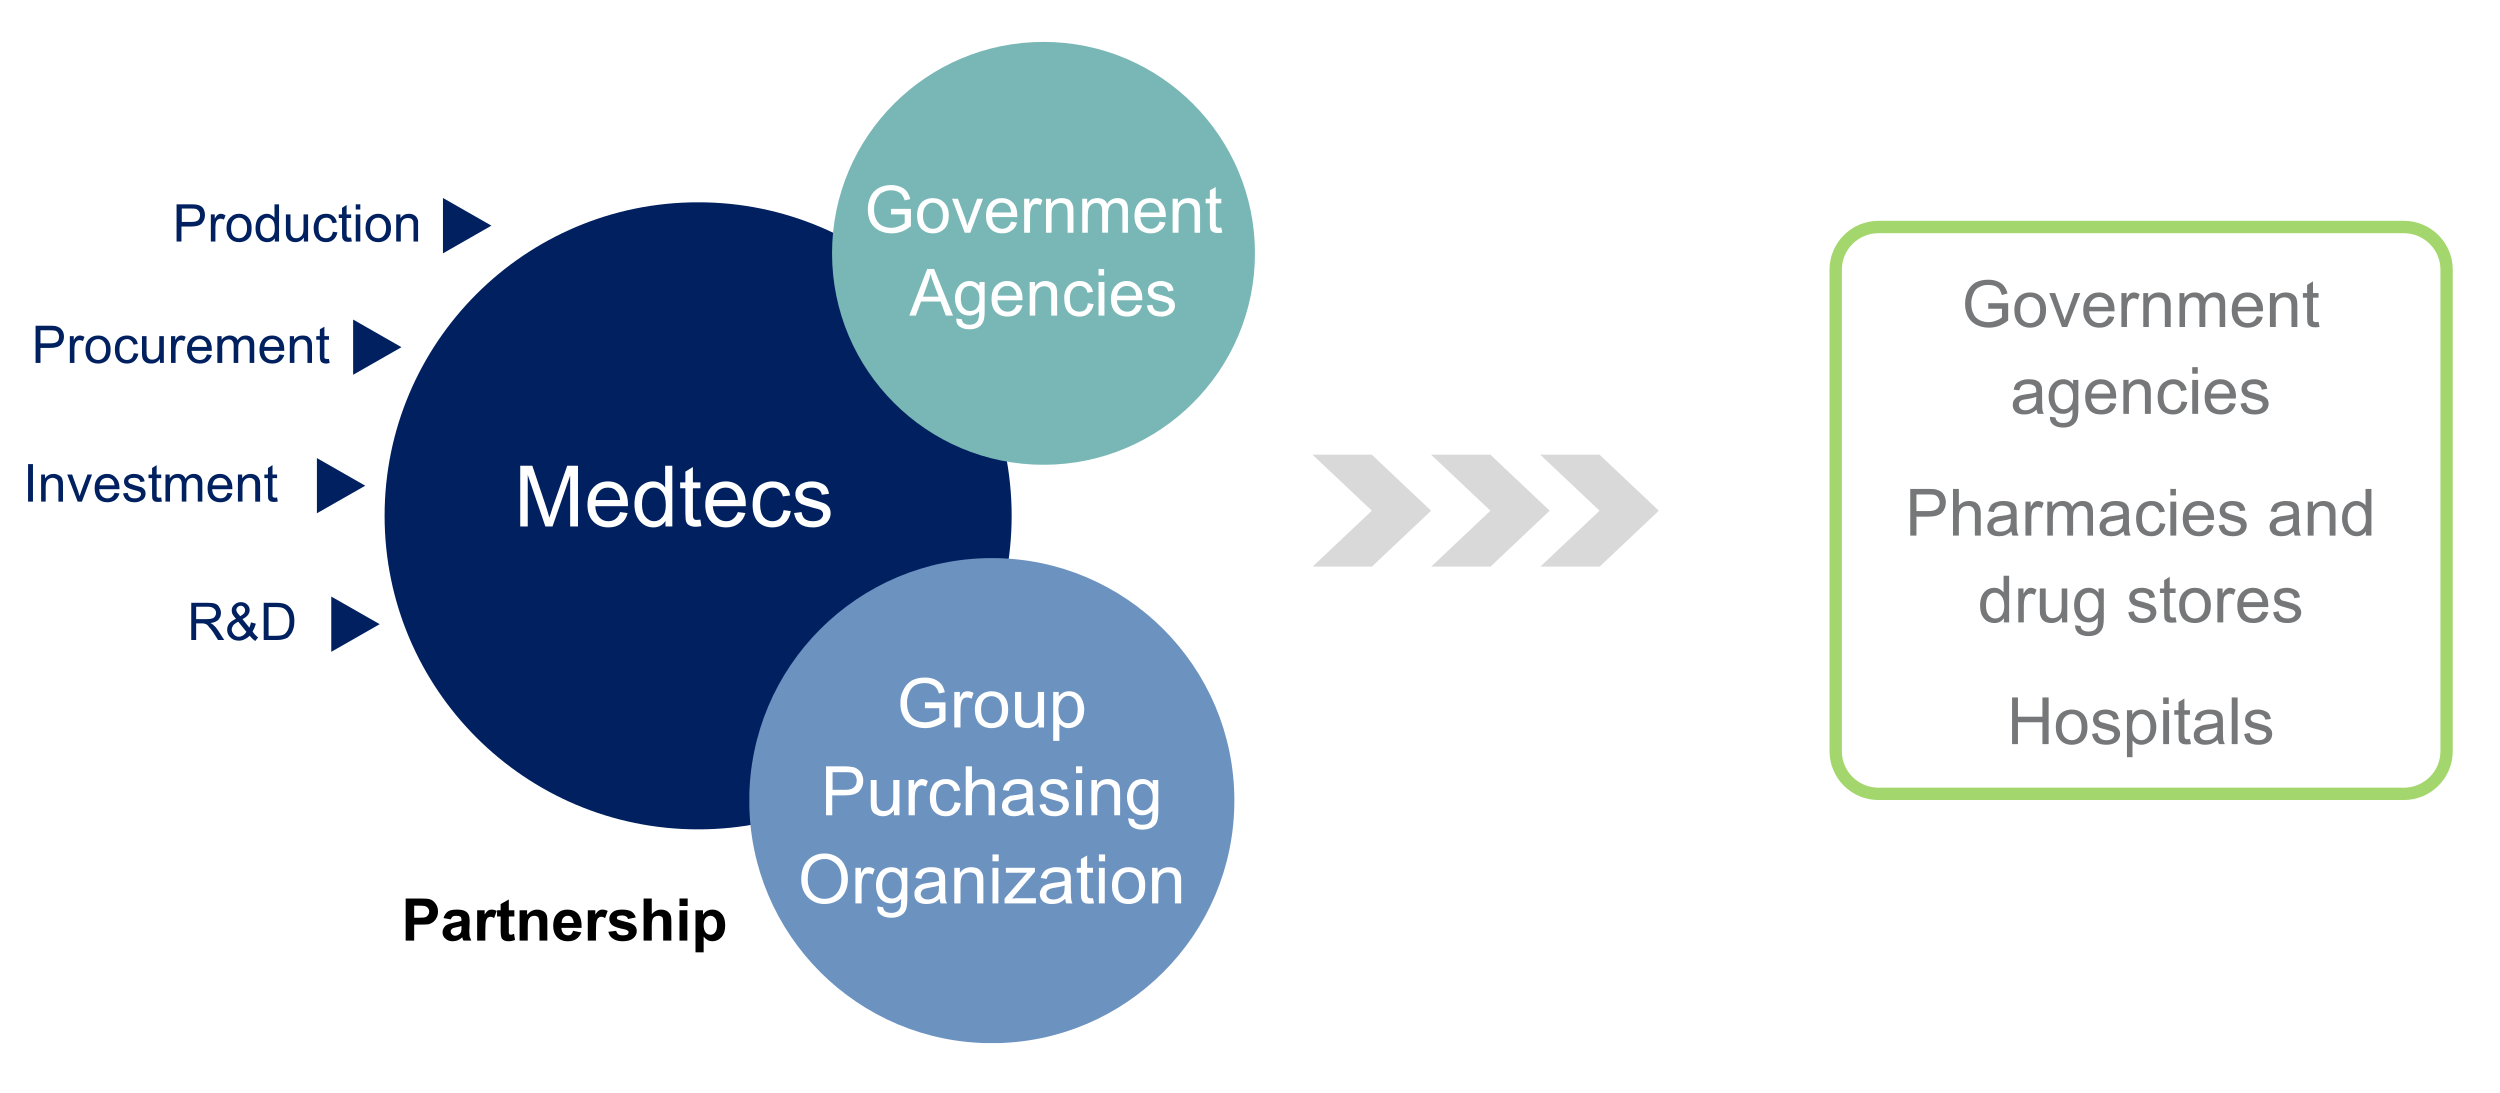 <svg xmlns="http://www.w3.org/2000/svg" viewBox="0 0 766 335" width="766" height="335"><rect x="0" y="0" width="766" height="335" fill="#333333" stroke="none"/><title>10-svg</title><defs><clipPath clipPathUnits="userSpaceOnUse" id="cp1"><path d="m-44.3-75h898.6v484.5h-898.6z"></path></clipPath><clipPath clipPathUnits="userSpaceOnUse" id="cp2"><path d="m117.84 61.98h192.13v192.14h-192.13z"></path></clipPath><clipPath clipPathUnits="userSpaceOnUse" id="cp3"><path d="m213.91 61.98c-53.06 0-96.07 43.01-96.07 96.07 0 53.06 43.01 96.07 96.07 96.07 53.05 0 96.06-43.01 96.06-96.07 0-53.06-43.01-96.07-96.06-96.07z"></path></clipPath><clipPath clipPathUnits="userSpaceOnUse" id="cp4"><path d="m254.94 12.84h129.58v129.57h-129.58z"></path></clipPath><clipPath clipPathUnits="userSpaceOnUse" id="cp5"><path d="m319.73 12.84c-35.79 0-64.79 29-64.79 64.78 0 35.79 29 64.79 64.79 64.79 35.78 0 64.79-29 64.79-64.79 0-35.78-29.01-64.78-64.79-64.78z"></path></clipPath><clipPath clipPathUnits="userSpaceOnUse" id="cp6"><path d="m229.57 171h148.64v148.63h-148.64z"></path></clipPath><clipPath clipPathUnits="userSpaceOnUse" id="cp7"><path d="m303.89 171c-41.05 0-74.32 33.27-74.32 74.31 0 41.05 33.27 74.32 74.32 74.32 41.04 0 74.32-33.27 74.32-74.32 0-41.04-33.28-74.31-74.32-74.31z"></path></clipPath><clipPath clipPathUnits="userSpaceOnUse" id="cp8"><path d="m135.72 60.66h14.85v16.97h-14.85z"></path></clipPath><clipPath clipPathUnits="userSpaceOnUse" id="cp9"><path d="m150.57 69.14l-14.85 8.49v-16.97z"></path></clipPath><clipPath clipPathUnits="userSpaceOnUse" id="cp10"><path d="m108.16 97.89h14.85v16.97h-14.85z"></path></clipPath><clipPath clipPathUnits="userSpaceOnUse" id="cp11"><path d="m123.01 106.38l-14.85 8.48v-16.97z"></path></clipPath><clipPath clipPathUnits="userSpaceOnUse" id="cp12"><path d="m97.05 140.33h14.86v16.97h-14.86z"></path></clipPath><clipPath clipPathUnits="userSpaceOnUse" id="cp13"><path d="m111.91 148.82l-14.86 8.48v-16.97z"></path></clipPath><clipPath clipPathUnits="userSpaceOnUse" id="cp14"><path d="m101.48 182.77h14.86v16.96h-14.86z"></path></clipPath><clipPath clipPathUnits="userSpaceOnUse" id="cp15"><path d="m116.34 191.25l-14.86 8.48v-16.96z"></path></clipPath><clipPath clipPathUnits="userSpaceOnUse" id="cp16"><path d="m560.57 67.66h190.69v177.65h-190.69z"></path></clipPath><clipPath clipPathUnits="userSpaceOnUse" id="cp17"><path d="m575.54 67.66h160.75c8.26 0 14.97 6.7 14.97 14.97v147.71c0 8.27-6.71 14.97-14.97 14.97h-160.75c-8.27 0-14.97-6.7-14.97-14.97v-147.71c0-8.27 6.7-14.97 14.97-14.97z"></path></clipPath><clipPath clipPathUnits="userSpaceOnUse" id="cp18"><path d="m560.57 67.66h190.95v177.47h-190.95z"></path></clipPath><clipPath clipPathUnits="userSpaceOnUse" id="cp19"><path d="m575.56 67.66h160.96c8.29 0 15 6.7 15 14.96v147.55c0 8.26-6.71 14.96-15 14.96h-160.96c-8.28 0-14.99-6.7-14.99-14.96v-147.55c0-8.26 6.71-14.96 14.99-14.96z"></path></clipPath><clipPath clipPathUnits="userSpaceOnUse" id="cp20"><path d="m402.15 139.32h36.34v34.32h-36.34z"></path></clipPath><clipPath clipPathUnits="userSpaceOnUse" id="cp21"><path d="m402.15 139.32h18.17l18.17 17.16-18.17 17.16h-18.17l18.17-17.16z"></path></clipPath><clipPath clipPathUnits="userSpaceOnUse" id="cp22"><path d="m438.49 139.32h36.33v34.32h-36.33z"></path></clipPath><clipPath clipPathUnits="userSpaceOnUse" id="cp23"><path d="m438.49 139.32h18.17l18.16 17.16-18.16 17.16h-18.17l18.17-17.16z"></path></clipPath><clipPath clipPathUnits="userSpaceOnUse" id="cp24"><path d="m471.93 139.32h36.34v34.32h-36.34z"></path></clipPath><clipPath clipPathUnits="userSpaceOnUse" id="cp25"><path d="m471.93 139.32h18.17l18.17 17.16-18.17 17.16h-18.17l18.17-17.16z"></path></clipPath></defs><style>		.s0 { fill: #ffffff } 		.s1 { fill: #002060 } 		.s2 { fill: #78b7b5 } 		.s3 { fill: #6c92c0 } 		.s4 { fill: none;stroke: #a3d66c;stroke-width: 7.5 } 		.s5 { fill: #d9d9d9 } 		.s6 { fill: #000000 } 		.s7 { fill: #767778 } 	</style><g id="Clip-Path" clip-path="url(#cp1)"><g id="Layer"><path id="Layer" class="s0" d="m-44.3-75h898.6v484.5h-898.6z"></path><path id="Layer" class="s0" d="m-44.3-75h898.6v484.5h-898.6z"></path></g></g><g id="Clip-Path" clip-path="url(#cp2)"><g id="Layer"><g id="Clip-Path" clip-path="url(#cp3)"><g id="Layer"><path id="Layer" class="s1" d="m117.8 62h192.2v192.1h-192.2z"></path></g></g></g></g><g id="Clip-Path" clip-path="url(#cp4)"><g id="Layer"><g id="Clip-Path" clip-path="url(#cp5)"><g id="Layer"><path id="Layer" class="s2" d="m254.9 12.8h129.6v129.6h-129.6z"></path></g></g></g></g><g id="Clip-Path" clip-path="url(#cp6)"><g id="Layer"><g id="Clip-Path" clip-path="url(#cp7)"><g id="Layer"><path id="Layer" class="s3" d="m229.6 171h148.6v148.6h-148.6z"></path></g></g></g></g><g id="Clip-Path" clip-path="url(#cp8)"><g id="Layer"><g id="Clip-Path" clip-path="url(#cp9)"><g id="Layer"><path id="Layer" class="s1" d="m150.6 60.7v16.9h-14.9v-16.9z"></path></g></g></g></g><g id="Clip-Path" clip-path="url(#cp10)"><g id="Layer"><g id="Clip-Path" clip-path="url(#cp11)"><g id="Layer"><path id="Layer" class="s1" d="m123 97.9v17h-14.8v-17z"></path></g></g></g></g><g id="Clip-Path" clip-path="url(#cp12)"><g id="Layer"><g id="Clip-Path" clip-path="url(#cp13)"><g id="Layer"><path id="Layer" class="s1" d="m111.9 140.3v17h-14.8v-17z"></path></g></g></g></g><g id="Clip-Path" clip-path="url(#cp14)"><g id="Layer"><g id="Clip-Path" clip-path="url(#cp15)"><g id="Layer"><path id="Layer" class="s1" d="m116.3 182.8v16.9h-14.8v-16.9z"></path></g></g></g></g><g id="Clip-Path" clip-path="url(#cp16)"><g id="Layer"><g id="Clip-Path" clip-path="url(#cp17)"><g id="Layer"><path id="Layer" class="s0" d="m560.6 67.7h190.7v177.6h-190.7z"></path></g></g></g></g><g id="Clip-Path" clip-path="url(#cp18)"><g id="Layer"><g id="Clip-Path" clip-path="url(#cp19)"><g id="Layer"><path id="Layer" fill-rule="evenodd" class="s4" d="m575.6 67.7h160.9c8.3 0 15 6.7 15 14.9v147.6c0 8.2-6.7 14.9-15 14.9h-160.9c-8.3 0-15-6.7-15-14.9v-147.6c0-8.2 6.7-14.9 15-14.9z"></path></g></g></g></g><g id="Clip-Path" clip-path="url(#cp20)"><g id="Layer"><g id="Clip-Path" clip-path="url(#cp21)"><g id="Layer"><path id="Layer" class="s5" d="m402.1 139.3h36.4v34.3h-36.4z"></path></g></g></g></g><g id="Clip-Path" clip-path="url(#cp22)"><g id="Layer"><g id="Clip-Path" clip-path="url(#cp23)"><g id="Layer"><path id="Layer" class="s5" d="m438.5 139.3h36.3v34.3h-36.3z"></path></g></g></g></g><g id="Clip-Path" clip-path="url(#cp24)"><g id="Layer"><g id="Clip-Path" clip-path="url(#cp25)"><g id="Layer"><path id="Layer" class="s5" d="m471.9 139.3h36.4v34.3h-36.4z"></path></g></g></g></g><g id="Layer"><g id="Layer"><g id="Layer"><path id="Layer" class="s0" d="m159.4 161.3v-18.6h3.7l4.4 13.1q0.6 1.9 0.8 2.8 0.4-1 1-3l4.5-12.9h3.3v18.6h-2.4v-15.6l-5.4 15.6h-2.2l-5.4-15.8v15.8z"></path></g></g></g><g id="Layer"><g id="Layer"><g id="Layer"><path id="Layer" fill-rule="evenodd" class="s0" d="m190 156.9l2.3 0.3q-0.5 2.1-2 3.2-1.5 1.2-3.9 1.2-2.9 0-4.7-1.9-1.7-1.8-1.7-5 0-3.4 1.8-5.3 1.7-1.9 4.5-1.9 2.7 0 4.4 1.8 1.7 1.9 1.7 5.2 0 0.2 0 0.6h-10q0.1 2.2 1.2 3.4 1.1 1.2 2.8 1.2 1.3 0 2.2-0.7 0.9-0.6 1.4-2.1zm-7.5-3.7h7.5q-0.2-1.7-0.9-2.5-1-1.3-2.8-1.3-1.6 0-2.6 1-1.1 1.1-1.2 2.8z"></path></g></g></g><g id="Layer"><g id="Layer"><g id="Layer"><path id="Layer" fill-rule="evenodd" class="s0" d="m203.9 161.3v-1.7q-1.3 2-3.7 2-1.7 0-3-0.9-1.3-0.9-2.1-2.5-0.7-1.6-0.7-3.7 0-2 0.6-3.6 0.7-1.6 2.1-2.5 1.3-0.9 3-0.9 1.2 0 2.1 0.5 1 0.5 1.6 1.4v-6.7h2.2v18.6zm-7.2-6.8q0 2.6 1.1 3.9 1.1 1.3 2.6 1.3 1.5 0 2.5-1.2 1.1-1.2 1.1-3.8 0-2.7-1.1-4-1-1.3-2.6-1.3-1.5 0-2.5 1.2-1.1 1.3-1.1 3.9z"></path></g></g></g><g id="Layer"><g id="Layer"><g id="Layer"><path id="Layer" class="s0" d="m214.6 159.2l0.3 2q-0.9 0.2-1.7 0.2-1.2 0-1.9-0.4-0.7-0.3-1-1-0.3-0.6-0.3-2.7v-7.7h-1.6v-1.8h1.6v-3.3l2.3-1.4v4.7h2.3v1.8h-2.3v7.9q0 0.9 0.1 1.2 0.2 0.3 0.4 0.5 0.3 0.1 0.8 0.1 0.4 0 1-0.1z"></path></g></g></g><g id="Layer"><g id="Layer"><g id="Layer"><path id="Layer" fill-rule="evenodd" class="s0" d="m226.1 156.9l2.3 0.3q-0.6 2.1-2.1 3.2-1.5 1.2-3.8 1.2-3 0-4.7-1.9-1.7-1.8-1.7-5 0-3.4 1.7-5.3 1.8-1.9 4.6-1.9 2.7 0 4.4 1.8 1.7 1.9 1.7 5.2 0 0.2 0 0.6h-10.1q0.2 2.2 1.3 3.4 1.1 1.2 2.8 1.2 1.3 0 2.1-0.7 0.9-0.6 1.5-2.1zm-7.5-3.7h7.5q-0.2-1.7-0.9-2.5-1.1-1.3-2.8-1.3-1.6 0-2.7 1-1 1.1-1.1 2.8z"></path></g></g></g><g id="Layer"><g id="Layer"><g id="Layer"><path id="Layer" class="s0" d="m240.1 156.3l2.2 0.3q-0.4 2.4-1.9 3.7-1.5 1.3-3.7 1.3-2.8 0-4.5-1.8-1.6-1.8-1.6-5.2 0-2.2 0.7-3.8 0.7-1.7 2.2-2.5 1.5-0.8 3.2-0.8 2.2 0 3.6 1.1 1.4 1.1 1.8 3.2l-2.2 0.3q-0.4-1.3-1.2-2-0.8-0.7-1.9-0.7-1.7 0-2.8 1.2-1.1 1.2-1.1 3.9 0 2.7 1.1 4 1 1.2 2.7 1.2 1.3 0 2.2-0.8 0.9-0.9 1.2-2.6z"></path></g></g></g><g id="Layer"><g id="Layer"><g id="Layer"><path id="Layer" class="s0" d="m243.3 157.2l2.3-0.3q0.2 1.4 1 2.1 0.9 0.7 2.5 0.7 1.5 0 2.3-0.6 0.8-0.7 0.8-1.6 0-0.7-0.7-1.2-0.5-0.3-2.3-0.7-2.5-0.7-3.5-1.1-1-0.5-1.5-1.3-0.5-0.8-0.5-1.8 0-0.9 0.4-1.7 0.4-0.7 1.2-1.3 0.5-0.3 1.4-0.6 0.9-0.3 2-0.3 1.6 0 2.7 0.5 1.2 0.4 1.8 1.2 0.6 0.8 0.8 2.1l-2.2 0.3q-0.2-1.1-0.9-1.6-0.7-0.6-2.1-0.6-1.5 0-2.2 0.5-0.7 0.5-0.7 1.2 0 0.5 0.3 0.8 0.3 0.4 0.9 0.6 0.3 0.1 2 0.6 2.4 0.7 3.4 1.1 0.9 0.4 1.5 1.2 0.5 0.7 0.5 1.9 0 1.2-0.7 2.2-0.6 1-1.9 1.5-1.2 0.6-2.8 0.6-2.6 0-4-1.1-1.4-1.1-1.8-3.3z"></path></g></g></g><g id="Layer"><g id="Layer"><g id="Layer"><path id="Layer" class="s0" d="m273 65.7v-1.7h6.1v5.3q-1.4 1.1-2.9 1.7-1.5 0.5-3 0.5-2.1 0-3.9-0.9-1.7-0.9-2.6-2.6-0.8-1.7-0.8-3.8 0-2.1 0.8-3.9 0.9-1.8 2.5-2.7 1.7-0.9 3.8-0.9 1.6 0 2.8 0.5 1.3 0.5 2 1.4 0.7 0.9 1.1 2.4l-1.7 0.4q-0.4-1.1-0.8-1.7-0.5-0.6-1.4-1-0.9-0.4-2-0.4-1.3 0-2.2 0.5-1 0.3-1.5 1-0.6 0.6-0.9 1.4-0.6 1.3-0.6 2.9 0 1.9 0.7 3.2 0.6 1.3 1.9 1.9 1.2 0.6 2.7 0.6 1.2 0 2.4-0.5 1.1-0.4 1.7-1v-2.6z"></path></g></g></g><g id="Layer"><g id="Layer"><g id="Layer"><path id="Layer" fill-rule="evenodd" class="s0" d="m281 66.1q0-2.9 1.6-4.3 1.3-1.1 3.2-1.1 2.2 0 3.5 1.4 1.4 1.4 1.4 3.8 0 2-0.6 3.2-0.6 1.1-1.8 1.8-1.1 0.6-2.5 0.6-2.1 0-3.5-1.4-1.3-1.4-1.3-4zm1.8 0q0 2 0.9 3 0.8 1 2.1 1 1.4 0 2.2-1 0.9-1 0.9-3.1 0-1.9-0.9-2.9-0.9-1-2.2-1-1.3 0-2.1 1-0.9 1-0.9 3z"></path></g></g></g><g id="Layer"><g id="Layer"><g id="Layer"><path id="Layer" class="s0" d="m295.6 71.3l-3.9-10.4h1.8l2.3 6.2q0.3 1 0.6 2.1 0.2-0.8 0.7-2l2.3-6.3h1.8l-3.9 10.4z"></path></g></g></g><g id="Layer"><g id="Layer"><g id="Layer"><path id="Layer" fill-rule="evenodd" class="s0" d="m309.8 67.9l1.8 0.3q-0.4 1.6-1.6 2.4-1.1 0.9-2.9 0.9-2.3 0-3.6-1.4-1.4-1.4-1.4-3.9 0-2.6 1.4-4.1 1.3-1.4 3.5-1.4 2 0 3.4 1.4 1.3 1.4 1.3 4 0 0.1 0 0.4h-7.7q0 1.8 0.9 2.7 0.9 0.9 2.2 0.9 0.9 0 1.6-0.5 0.7-0.5 1.1-1.7zm-5.8-2.8h5.8q-0.1-1.3-0.6-2-0.9-1-2.2-1-1.2 0-2 0.8-0.9 0.8-1 2.2z"></path></g></g></g><g id="Layer"><g id="Layer"><g id="Layer"><path id="Layer" class="s0" d="m313.8 71.3v-10.4h1.6v1.6q0.6-1.1 1.1-1.5 0.5-0.3 1.1-0.3 0.9 0 1.8 0.6l-0.6 1.6q-0.6-0.4-1.3-0.4-0.5 0-1 0.3-0.4 0.4-0.6 1-0.3 0.9-0.3 2v5.5z"></path></g></g></g><g id="Layer"><g id="Layer"><g id="Layer"><path id="Layer" class="s0" d="m320.5 71.3v-10.4h1.5v1.5q1.2-1.7 3.3-1.7 1 0 1.8 0.3 0.8 0.3 1.1 0.9 0.4 0.5 0.6 1.3 0.1 0.5 0.1 1.7v6.4h-1.8v-6.3q0-1.1-0.2-1.6-0.2-0.6-0.7-0.9-0.5-0.3-1.2-0.3-1.1 0-2 0.7-0.8 0.7-0.8 2.7v5.7z"></path></g></g></g><g id="Layer"><g id="Layer"><g id="Layer"><path id="Layer" class="s0" d="m331.6 71.3v-10.4h1.5v1.5q0.5-0.8 1.3-1.3 0.9-0.4 1.9-0.4 1.1 0 1.9 0.5 0.7 0.4 1 1.3 1.2-1.8 3.2-1.8 1.5 0 2.4 0.8 0.8 0.9 0.8 2.7v7.1h-1.7v-6.5q0-1.1-0.2-1.6-0.2-0.4-0.6-0.7-0.5-0.3-1.1-0.3-1.1 0-1.8 0.7-0.7 0.8-0.7 2.4v6h-1.8v-6.8q0-1.1-0.4-1.7-0.4-0.6-1.4-0.6-0.8 0-1.4 0.4-0.6 0.4-0.9 1.1-0.3 0.8-0.3 2.2v5.4z"></path></g></g></g><g id="Layer"><g id="Layer"><g id="Layer"><path id="Layer" fill-rule="evenodd" class="s0" d="m355.3 67.9l1.8 0.3q-0.4 1.6-1.6 2.4-1.2 0.9-2.9 0.9-2.3 0-3.7-1.4-1.3-1.4-1.3-3.9 0-2.6 1.4-4.1 1.3-1.4 3.4-1.4 2.1 0 3.4 1.4 1.4 1.4 1.4 4 0 0.1 0 0.4h-7.8q0.1 1.8 1 2.7 0.9 0.9 2.2 0.9 0.9 0 1.6-0.5 0.7-0.5 1.1-1.7zm-5.8-2.8h5.8q-0.1-1.3-0.6-2-0.9-1-2.2-1-1.2 0-2.1 0.8-0.8 0.8-0.9 2.2z"></path></g></g></g><g id="Layer"><g id="Layer"><g id="Layer"><path id="Layer" class="s0" d="m359.3 71.3v-10.4h1.6v1.5q1.1-1.7 3.3-1.7 0.9 0 1.7 0.3 0.8 0.3 1.2 0.9 0.4 0.5 0.5 1.3 0.1 0.5 0.1 1.7v6.4h-1.7v-6.3q0-1.1-0.2-1.6-0.3-0.6-0.8-0.9-0.5-0.3-1.2-0.3-1.1 0-1.9 0.7-0.8 0.7-0.8 2.7v5.7z"></path></g></g></g><g id="Layer"><g id="Layer"><g id="Layer"><path id="Layer" class="s0" d="m374.2 69.7l0.3 1.6q-0.8 0.1-1.3 0.1-1 0-1.5-0.3-0.6-0.3-0.8-0.8-0.2-0.5-0.2-2.1v-5.9h-1.3v-1.4h1.3v-2.6l1.8-1v3.6h1.7v1.4h-1.7v6q0 0.8 0.1 1 0 0.2 0.3 0.3 0.2 0.2 0.6 0.2 0.3 0 0.7-0.1z"></path></g></g></g><g id="Layer"><g id="Layer"><g id="Layer"><path id="Layer" fill-rule="evenodd" class="s0" d="m278.6 96.7l5.5-14.3h2.1l5.8 14.3h-2.2l-1.6-4.3h-6l-1.6 4.3zm4.2-5.8h4.8l-1.5-4q-0.7-1.8-1-3-0.3 1.4-0.8 2.8z"></path></g></g></g><g id="Layer"><g id="Layer"><g id="Layer"><path id="Layer" fill-rule="evenodd" class="s0" d="m293 97.6l1.7 0.2q0.1 0.8 0.6 1.2 0.6 0.5 1.7 0.5 1.3 0 1.9-0.5 0.7-0.5 0.9-1.4 0.2-0.5 0.2-2.2-1.2 1.3-2.9 1.3-2.2 0-3.3-1.5-1.2-1.6-1.2-3.7 0-1.5 0.5-2.7 0.6-1.3 1.6-2 1-0.7 2.4-0.7 1.8 0 3 1.5v-1.2h1.6v8.9q0 2.4-0.5 3.4-0.5 1.1-1.5 1.6-1.1 0.6-2.6 0.6-1.9 0-3-0.8-1.2-0.8-1.1-2.5zm1.4-6.2q0 2 0.8 2.9 0.8 1 2 1 1.3 0 2.1-0.9 0.8-1 0.8-3 0-1.9-0.9-2.8-0.8-1-2-1-1.2 0-2 0.9-0.8 1-0.8 2.9z"></path></g></g></g><g id="Layer"><g id="Layer"><g id="Layer"><path id="Layer" fill-rule="evenodd" class="s0" d="m311.5 93.4l1.8 0.2q-0.4 1.6-1.6 2.5-1.2 0.9-3 0.9-2.2 0-3.6-1.4-1.3-1.4-1.3-4 0-2.6 1.3-4 1.4-1.5 3.5-1.5 2.1 0 3.4 1.5 1.3 1.4 1.3 3.9 0 0.2 0 0.5h-7.7q0.1 1.7 1 2.6 0.8 0.9 2.1 0.9 1 0 1.7-0.5 0.7-0.5 1.1-1.6zm-5.8-2.8h5.8q-0.1-1.4-0.7-2-0.8-1-2.1-1-1.3 0-2.1 0.8-0.8 0.8-0.9 2.2z"></path></g></g></g><g id="Layer"><g id="Layer"><g id="Layer"><path id="Layer" class="s0" d="m315.5 96.7v-10.3h1.6v1.5q1.1-1.8 3.3-1.8 0.9 0 1.7 0.4 0.8 0.3 1.2 0.9 0.4 0.5 0.5 1.2 0.1 0.6 0.1 1.8v6.3h-1.8v-6.3q0-1-0.2-1.6-0.2-0.5-0.7-0.8-0.5-0.3-1.2-0.3-1.1 0-1.9 0.7-0.9 0.7-0.9 2.7v5.6z"></path></g></g></g><g id="Layer"><g id="Layer"><g id="Layer"><path id="Layer" class="s0" d="m333.3 92.9l1.8 0.3q-0.3 1.7-1.5 2.8-1.1 1-2.8 1-2.2 0-3.5-1.4-1.2-1.4-1.2-4-0.1-1.7 0.5-2.9 0.6-1.3 1.7-1.9 1.1-0.7 2.5-0.7 1.7 0 2.7 0.9 1.1 0.9 1.4 2.4l-1.7 0.3q-0.2-1.1-0.9-1.6-0.6-0.5-1.5-0.5-1.3 0-2.1 0.9-0.9 1-0.9 3 0 2.1 0.8 3.1 0.9 0.9 2.1 0.9 1.1 0 1.8-0.6 0.7-0.7 0.8-2z"></path></g></g></g><g id="Layer"><g id="Layer"><g id="Layer"><path id="Layer" class="s0" d="m336.6 84.4v-2h1.7v2zm0 12.3v-10.3h1.8v10.3z"></path></g></g></g><g id="Layer"><g id="Layer"><g id="Layer"><path id="Layer" fill-rule="evenodd" class="s0" d="m348.1 93.4l1.8 0.2q-0.4 1.6-1.6 2.5-1.1 0.9-2.9 0.9-2.3 0-3.7-1.4-1.3-1.4-1.3-4 0-2.6 1.4-4 1.3-1.5 3.4-1.5 2.1 0 3.4 1.5 1.4 1.4 1.4 3.9 0 0.2 0 0.5h-7.8q0.1 1.7 1 2.6 0.9 0.9 2.2 0.9 0.9 0 1.6-0.5 0.7-0.5 1.1-1.6zm-5.8-2.8h5.8q-0.1-1.4-0.6-2-0.9-1-2.2-1-1.2 0-2.1 0.8-0.8 0.8-0.9 2.2z"></path></g></g></g><g id="Layer"><g id="Layer"><g id="Layer"><path id="Layer" class="s0" d="m351.4 93.6l1.7-0.2q0.2 1 0.8 1.6 0.7 0.5 1.9 0.5 1.2 0 1.8-0.5 0.6-0.5 0.6-1.1 0-0.6-0.5-1-0.4-0.2-1.8-0.6-1.9-0.4-2.7-0.8-0.7-0.4-1.1-1-0.4-0.6-0.4-1.4 0-0.7 0.3-1.3 0.3-0.6 0.9-0.9 0.4-0.3 1.1-0.5 0.7-0.3 1.5-0.3 1.2 0 2.1 0.4 1 0.3 1.4 0.9 0.4 0.6 0.6 1.6l-1.7 0.3q-0.1-0.8-0.7-1.3-0.5-0.4-1.6-0.4-1.2 0-1.7 0.4-0.5 0.4-0.5 0.9 0 0.4 0.2 0.6 0.2 0.3 0.7 0.5 0.2 0.1 1.5 0.4 1.9 0.5 2.6 0.9 0.8 0.3 1.2 0.9 0.4 0.6 0.4 1.5 0 0.9-0.5 1.6-0.5 0.8-1.5 1.2-0.9 0.5-2.2 0.5-2 0-3.1-0.9-1-0.8-1.3-2.5z"></path></g></g></g><g id="Layer"><g id="Layer"><g id="Layer"><path id="Layer" class="s0" d="m283.4 217v-1.8h6.3v5.6q-1.4 1.2-3 1.7-1.5 0.6-3.2 0.6-2.2 0-4-0.9-1.8-1-2.7-2.7-1-1.8-0.9-4.1-0.1-2.1 0.9-4 0.9-1.9 2.6-2.9 1.7-0.9 4-0.9 1.6 0 2.9 0.5 1.3 0.6 2.1 1.5 0.7 0.9 1.1 2.5l-1.8 0.4q-0.3-1.1-0.8-1.7-0.5-0.7-1.5-1.1-0.9-0.4-2-0.4-1.4 0-2.4 0.4-1 0.4-1.6 1.1-0.6 0.7-0.9 1.5-0.6 1.4-0.6 3 0 2 0.7 3.4 0.7 1.3 2 2 1.3 0.6 2.8 0.6 1.3 0 2.5-0.5 1.3-0.5 1.9-1v-2.8z"></path></g></g><g id="Layer"><g id="Layer"><path id="Layer" class="s0" d="m292.4 222.9v-10.9h1.7v1.7q0.6-1.2 1.1-1.6 0.6-0.3 1.2-0.3 1 0 1.9 0.5l-0.6 1.8q-0.7-0.4-1.4-0.4-0.6 0-1.1 0.3-0.4 0.4-0.6 1-0.3 1-0.3 2.2v5.7z"></path></g></g><g id="Layer"><g id="Layer"><path id="Layer" fill-rule="evenodd" class="s0" d="m298.7 217.4q0-3 1.7-4.4 1.4-1.2 3.4-1.2 2.3 0 3.7 1.4 1.4 1.5 1.4 4.1 0 2.1-0.6 3.3-0.6 1.2-1.8 1.9-1.3 0.6-2.7 0.6-2.3 0-3.7-1.4-1.4-1.5-1.4-4.3zm1.9 0q0 2.1 0.9 3.2 0.9 1 2.3 1 1.4 0 2.3-1 0.9-1.1 0.9-3.2 0-2-0.9-3.1-0.9-1-2.3-1-1.4 0-2.3 1-0.9 1-0.9 3.1z"></path></g></g><g id="Layer"><g id="Layer"><path id="Layer" class="s0" d="m318.2 222.9v-1.6q-1.3 1.8-3.4 1.8-1 0-1.9-0.3-0.8-0.4-1.2-1-0.4-0.5-0.6-1.3-0.1-0.6-0.1-1.8v-6.7h1.9v6q0 1.5 0.1 2 0.2 0.7 0.7 1.1 0.6 0.4 1.4 0.4 0.8 0 1.6-0.4 0.7-0.4 1-1.1 0.3-0.8 0.3-2.2v-5.8h1.9v10.9z"></path></g></g><g id="Layer"><g id="Layer"><path id="Layer" fill-rule="evenodd" class="s0" d="m322.7 227v-15h1.7v1.4q0.6-0.8 1.4-1.2 0.7-0.4 1.8-0.4 1.4 0 2.4 0.7 1.1 0.7 1.6 2 0.6 1.3 0.6 2.9 0 1.6-0.6 3-0.6 1.3-1.8 2-1.1 0.7-2.4 0.7-0.9 0-1.6-0.4-0.7-0.4-1.2-0.9v5.2zm1.6-9.5q0 2.1 0.9 3.1 0.8 1 2.1 1 1.2 0 2.1-1 0.8-1.1 0.8-3.3 0-2-0.8-3.1-0.9-1-2.1-1-1.1 0-2 1.1-1 1.1-1 3.2z"></path></g></g></g><g id="Layer"><g id="Layer"><g id="Layer"><path id="Layer" fill-rule="evenodd" class="s0" d="m253.1 249.8v-15h5.6q1.5 0 2.3 0.2 1.1 0.1 1.8 0.7 0.8 0.5 1.2 1.4 0.5 1 0.5 2.1 0 1.9-1.2 3.2-1.2 1.3-4.4 1.3h-3.9v6.1zm2-7.8h3.9q1.9 0 2.7-0.8 0.8-0.7 0.8-2 0-0.9-0.4-1.6-0.5-0.7-1.3-0.9-0.5-0.1-1.8-0.1h-3.9z"></path></g></g><g id="Layer"><g id="Layer"><path id="Layer" class="s0" d="m273.9 249.8v-1.6q-1.2 1.9-3.4 1.9-1 0-1.8-0.4-0.9-0.4-1.3-0.9-0.4-0.6-0.5-1.4-0.1-0.5-0.1-1.7v-6.7h1.8v6q0 1.4 0.1 1.9 0.2 0.8 0.8 1.2 0.5 0.4 1.3 0.4 0.9 0 1.6-0.4 0.7-0.5 1-1.2 0.3-0.7 0.3-2.1v-5.8h1.9v10.8z"></path></g></g><g id="Layer"><g id="Layer"><path id="Layer" class="s0" d="m278.4 249.8v-10.8h1.7v1.6q0.6-1.1 1.2-1.5 0.5-0.4 1.2-0.4 0.9 0 1.8 0.6l-0.6 1.7q-0.7-0.4-1.3-0.4-0.6 0-1.1 0.4-0.5 0.4-0.7 1-0.3 1-0.3 2.1v5.7z"></path></g></g><g id="Layer"><g id="Layer"><path id="Layer" class="s0" d="m292.5 245.8l1.9 0.3q-0.3 1.9-1.6 2.9-1.2 1.1-3 1.1-2.2 0-3.6-1.5-1.3-1.4-1.3-4.2 0-1.7 0.6-3 0.5-1.4 1.7-2 1.2-0.7 2.6-0.7 1.8 0 2.9 0.9 1.2 0.9 1.5 2.6l-1.8 0.2q-0.3-1.1-0.9-1.6-0.7-0.6-1.6-0.6-1.4 0-2.3 1-0.8 1-0.8 3.2 0 2.2 0.8 3.2 0.9 1 2.2 1 1.1 0 1.8-0.7 0.7-0.7 0.9-2.1z"></path></g></g><g id="Layer"><g id="Layer"><path id="Layer" class="s0" d="m295.9 249.8v-15h1.9v5.4q1.3-1.5 3.2-1.5 1.2 0 2.1 0.5 0.9 0.5 1.3 1.3 0.4 0.8 0.4 2.4v6.9h-1.9v-6.9q0-1.3-0.6-2-0.6-0.6-1.6-0.6-0.9 0-1.6 0.4-0.7 0.4-1 1.2-0.3 0.7-0.3 2v5.9z"></path></g></g><g id="Layer"><g id="Layer"><path id="Layer" fill-rule="evenodd" class="s0" d="m314.7 248.5q-1 0.9-2 1.2-0.9 0.4-2 0.4-1.8 0-2.8-0.9-0.9-0.9-0.9-2.2 0-0.8 0.3-1.5 0.4-0.6 1-1 0.6-0.4 1.3-0.7 0.5-0.1 1.6-0.2 2.3-0.3 3.3-0.7 0-0.3 0-0.4 0-1.2-0.5-1.6-0.7-0.7-2.1-0.7-1.3 0-1.9 0.5-0.6 0.4-0.9 1.6l-1.8-0.2q0.2-1.2 0.8-1.9 0.6-0.7 1.6-1.1 1.1-0.4 2.5-0.4 1.4 0 2.2 0.3 0.9 0.4 1.3 0.9 0.4 0.5 0.6 1.2 0.1 0.5 0.1 1.7v2.5q0 2.6 0.1 3.2 0.1 0.7 0.5 1.3h-1.9q-0.3-0.5-0.4-1.3zm-0.2-4.1q-1 0.4-3 0.7-1.1 0.1-1.6 0.3-0.5 0.2-0.7 0.6-0.3 0.4-0.3 0.9 0 0.7 0.6 1.2 0.6 0.5 1.6 0.5 1.1 0 1.9-0.4 0.8-0.5 1.2-1.3 0.3-0.6 0.3-1.8z"></path></g></g><g id="Layer"><g id="Layer"><path id="Layer" class="s0" d="m318.5 246.6l1.8-0.3q0.2 1.1 0.9 1.7 0.7 0.6 2 0.6 1.2 0 1.8-0.5 0.6-0.6 0.7-1.3-0.1-0.6-0.6-1-0.4-0.2-1.9-0.6-2-0.5-2.8-0.9-0.8-0.3-1.2-1-0.4-0.7-0.4-1.5 0-0.7 0.4-1.3 0.3-0.6 0.9-1 0.4-0.3 1.1-0.6 0.8-0.2 1.6-0.2 1.3 0 2.3 0.4 0.9 0.4 1.4 1 0.5 0.6 0.6 1.7l-1.8 0.2q-0.1-0.8-0.7-1.3-0.6-0.5-1.6-0.5-1.3 0-1.9 0.4-0.5 0.5-0.5 1 0 0.4 0.2 0.7 0.3 0.3 0.7 0.5 0.3 0.1 1.7 0.4 1.9 0.6 2.7 0.9 0.8 0.3 1.2 1 0.4 0.6 0.4 1.5 0 1-0.5 1.8-0.5 0.8-1.6 1.2-1 0.5-2.2 0.5-2.2 0-3.3-0.9-1.1-0.9-1.4-2.6z"></path></g></g><g id="Layer"><g id="Layer"><path id="Layer" class="s0" d="m329.7 236.9v-2.1h1.9v2.1zm0 12.9v-10.8h1.8v10.8z"></path></g></g><g id="Layer"><g id="Layer"><path id="Layer" class="s0" d="m334.4 249.8v-10.8h1.7v1.5q1.1-1.8 3.4-1.8 1 0 1.8 0.4 0.8 0.3 1.3 0.9 0.4 0.6 0.5 1.3 0.1 0.6 0.1 1.8v6.7h-1.8v-6.6q0-1.1-0.2-1.7-0.3-0.5-0.8-0.9-0.5-0.3-1.3-0.3-1.2 0-2 0.8-0.9 0.7-0.9 2.8v5.9z"></path></g></g><g id="Layer"><g id="Layer"><path id="Layer" fill-rule="evenodd" class="s0" d="m345.7 250.7l1.8 0.3q0.1 0.8 0.6 1.2 0.7 0.5 1.9 0.5 1.3 0 2-0.5 0.7-0.5 0.9-1.4 0.2-0.6 0.2-2.4-1.3 1.4-3.1 1.4-2.2 0-3.4-1.6-1.3-1.6-1.3-3.9 0-1.5 0.6-2.8 0.6-1.4 1.6-2.1 1.1-0.7 2.6-0.7 1.9 0 3.1 1.6v-1.3h1.7v9.4q0 2.5-0.5 3.6-0.5 1-1.6 1.6-1.1 0.6-2.8 0.6-1.9 0-3.1-0.8-1.2-0.9-1.2-2.7zm1.5-6.5q0 2.2 0.9 3.1 0.8 1 2.1 1 1.3 0 2.1-1 0.9-0.9 0.9-3 0-2-0.9-3-0.9-1.1-2.1-1.1-1.2 0-2.1 1-0.9 1-0.9 3z"></path></g></g></g><g id="Layer"><g id="Layer"><g id="Layer"><path id="Layer" fill-rule="evenodd" class="s0" d="m245.5 269.5q0-3.8 2-5.9 2-2.1 5.2-2.1 2 0 3.7 1 1.7 1 2.5 2.8 0.9 1.8 0.9 4 0 2.3-0.9 4.1-0.9 1.8-2.6 2.7-1.7 0.9-3.7 0.9-2.1 0-3.7-1-1.7-1-2.6-2.8-0.8-1.7-0.8-3.7zm2 0q0 2.7 1.5 4.3 1.4 1.6 3.6 1.6 2.3 0 3.7-1.6 1.5-1.6 1.5-4.5 0-1.8-0.6-3.2-0.7-1.4-1.9-2.1-1.1-0.8-2.6-0.8-2.1 0-3.7 1.5-1.5 1.4-1.5 4.8z"></path></g></g><g id="Layer"><g id="Layer"><path id="Layer" class="s0" d="m262.1 276.8v-10.9h1.7v1.7q0.6-1.2 1.1-1.6 0.6-0.3 1.2-0.3 1 0 1.9 0.6l-0.6 1.7q-0.7-0.4-1.4-0.4-0.6 0-1.1 0.3-0.4 0.4-0.6 1-0.3 1-0.3 2.2v5.7z"></path></g></g><g id="Layer"><g id="Layer"><path id="Layer" fill-rule="evenodd" class="s0" d="m268.8 277.7l1.8 0.3q0.1 0.8 0.6 1.2 0.7 0.5 1.9 0.5 1.2 0 1.9-0.5 0.7-0.5 1-1.5 0.1-0.5 0.1-2.3-1.2 1.4-3 1.4-2.2 0-3.5-1.6-1.2-1.6-1.2-3.9 0-1.6 0.6-2.9 0.5-1.3 1.6-2 1.1-0.7 2.5-0.7 2 0 3.2 1.5v-1.3h1.7v9.4q0 2.6-0.5 3.6-0.5 1.1-1.7 1.7-1.1 0.6-2.7 0.6-2 0-3.2-0.9-1.2-0.9-1.1-2.6zm1.5-6.5q0 2.1 0.8 3.1 0.9 1 2.2 1 1.3 0 2.1-1 0.9-1 0.9-3.1 0-2-0.9-3-0.9-1-2.1-1-1.3 0-2.1 1-0.9 1-0.9 3z"></path></g></g><g id="Layer"><g id="Layer"><path id="Layer" fill-rule="evenodd" class="s0" d="m287.9 275.4q-1 0.9-2 1.3-0.9 0.3-2 0.3-1.8 0-2.8-0.8-1-0.9-0.9-2.3-0.1-0.8 0.3-1.4 0.4-0.7 1-1.1 0.6-0.4 1.3-0.6 0.5-0.1 1.6-0.3 2.3-0.2 3.3-0.6 0-0.4 0-0.5 0-1.1-0.5-1.6-0.7-0.6-2.1-0.6-1.3 0-1.9 0.5-0.6 0.4-0.9 1.6l-1.8-0.3q0.2-1.1 0.8-1.8 0.6-0.7 1.6-1.1 1.1-0.4 2.5-0.4 1.4 0 2.2 0.3 0.9 0.3 1.3 0.8 0.4 0.5 0.6 1.3 0.1 0.5 0.1 1.7v2.4q0 2.6 0.1 3.3 0.1 0.7 0.5 1.3h-2q-0.2-0.6-0.3-1.4zm-0.2-4.1q-1 0.4-3 0.7-1.1 0.2-1.6 0.4-0.5 0.2-0.7 0.6-0.3 0.4-0.3 0.9 0 0.7 0.6 1.2 0.5 0.5 1.6 0.5 1.1 0 1.9-0.5 0.8-0.4 1.2-1.2 0.3-0.7 0.3-1.9z"></path></g></g><g id="Layer"><g id="Layer"><path id="Layer" class="s0" d="m292.4 276.8v-10.9h1.7v1.6q1.2-1.8 3.5-1.8 0.9 0 1.8 0.3 0.8 0.4 1.2 1 0.4 0.5 0.6 1.3 0.1 0.5 0.1 1.8v6.7h-1.9v-6.6q0-1.1-0.2-1.7-0.2-0.6-0.7-0.9-0.6-0.3-1.3-0.3-1.2 0-2.1 0.7-0.8 0.8-0.8 2.9v5.9z"></path></g></g><g id="Layer"><g id="Layer"><path id="Layer" class="s0" d="m304.1 263.9v-2.1h1.9v2.1zm0 12.9v-10.9h1.8v10.9z"></path></g></g><g id="Layer"><g id="Layer"><path id="Layer" class="s0" d="m307.8 276.8v-1.5l6.9-7.9q-1.2 0-2.1 0h-4.4v-1.5h8.9v1.2l-5.9 6.9-1.1 1.3q1.2-0.1 2.3-0.1h5v1.6z"></path></g></g><g id="Layer"><g id="Layer"><path id="Layer" fill-rule="evenodd" class="s0" d="m326.4 275.4q-1.1 0.9-2 1.3-1 0.3-2.1 0.3-1.7 0-2.7-0.8-1-0.9-1-2.3 0-0.8 0.4-1.4 0.3-0.7 0.9-1.1 0.6-0.4 1.4-0.6 0.5-0.1 1.6-0.3 2.2-0.2 3.3-0.6 0-0.4 0-0.5 0-1.1-0.5-1.6-0.7-0.6-2.1-0.6-1.3 0-2 0.5-0.6 0.4-0.9 1.6l-1.8-0.3q0.3-1.1 0.9-1.8 0.5-0.7 1.6-1.1 1-0.4 2.5-0.4 1.3 0 2.2 0.3 0.9 0.3 1.3 0.8 0.4 0.5 0.6 1.3 0.1 0.5 0.1 1.7v2.4q0 2.6 0.1 3.3 0.1 0.7 0.4 1.3h-1.9q-0.3-0.6-0.3-1.4zm-0.2-4.1q-1 0.4-3 0.7-1.2 0.2-1.6 0.4-0.5 0.2-0.8 0.6-0.2 0.4-0.2 0.9 0 0.7 0.5 1.2 0.6 0.5 1.7 0.5 1 0 1.9-0.5 0.8-0.4 1.2-1.2 0.3-0.7 0.3-1.9z"></path></g></g><g id="Layer"><g id="Layer"><path id="Layer" class="s0" d="m334.9 275.2l0.3 1.6q-0.8 0.1-1.4 0.1-1 0-1.6-0.3-0.5-0.3-0.7-0.8-0.3-0.5-0.3-2.2v-6.2h-1.3v-1.5h1.3v-2.7l1.9-1.1v3.8h1.8v1.5h-1.8v6.3q0 0.8 0.1 1 0.1 0.2 0.3 0.4 0.2 0.1 0.6 0.1 0.3 0 0.8 0z"></path></g></g><g id="Layer"><g id="Layer"><path id="Layer" class="s0" d="m336.7 263.9v-2.1h1.9v2.1zm0 12.9v-10.9h1.8v10.9z"></path></g></g><g id="Layer"><g id="Layer"><path id="Layer" fill-rule="evenodd" class="s0" d="m340.7 271.4q0-3.1 1.7-4.5 1.4-1.2 3.4-1.2 2.2 0 3.7 1.4 1.4 1.5 1.4 4.1 0 2.1-0.6 3.3-0.7 1.2-1.9 1.9-1.2 0.6-2.6 0.6-2.3 0-3.7-1.4-1.4-1.5-1.4-4.2zm1.9 0q0 2.1 0.9 3.1 0.9 1 2.3 1 1.4 0 2.3-1 0.9-1.1 0.9-3.2 0-2-0.9-3.1-0.9-1-2.3-1-1.4 0-2.3 1-0.9 1.1-0.9 3.2z"></path></g></g><g id="Layer"><g id="Layer"><path id="Layer" class="s0" d="m353 276.8v-10.9h1.7v1.6q1.2-1.8 3.5-1.8 1 0 1.8 0.3 0.8 0.4 1.2 1 0.4 0.5 0.6 1.3 0.1 0.5 0.1 1.8v6.7h-1.9v-6.6q0-1.1-0.2-1.7-0.2-0.6-0.7-0.9-0.6-0.3-1.3-0.3-1.2 0-2 0.7-0.9 0.8-0.9 2.9v5.9z"></path></g></g></g><g id="Layer"><g id="Layer"><g id="Layer"><path id="Layer" fill-rule="evenodd" class="s1" d="m54.1 74v-11.4h4.3q1.2 0 1.8 0.1 0.8 0.1 1.4 0.5 0.6 0.4 0.9 1.1 0.3 0.7 0.3 1.6 0 1.4-0.9 2.5-0.9 1-3.3 1h-3v4.6zm1.6-6h2.9q1.5 0 2.1-0.5 0.6-0.6 0.6-1.6 0-0.7-0.4-1.2-0.3-0.5-0.9-0.7-0.4-0.1-1.4-0.1h-2.9z"></path></g></g></g><g id="Layer"><g id="Layer"><g id="Layer"><path id="Layer" class="s1" d="m64.6 74v-8.3h1.2v1.3q0.5-0.9 0.9-1.2 0.5-0.3 0.9-0.3 0.7 0 1.5 0.5l-0.5 1.3q-0.5-0.3-1-0.3-0.5 0-0.9 0.3-0.3 0.2-0.5 0.7-0.2 0.8-0.2 1.7v4.3z"></path></g></g></g><g id="Layer"><g id="Layer"><g id="Layer"><path id="Layer" fill-rule="evenodd" class="s1" d="m69.4 69.9q0-2.3 1.3-3.4 1-1 2.6-1 1.7 0 2.8 1.2 1 1.1 1 3.1 0 1.6-0.4 2.5-0.5 0.9-1.4 1.4-0.9 0.5-2 0.5-1.8 0-2.8-1.1-1.1-1.1-1.1-3.2zm1.4 0q0 1.6 0.7 2.4 0.7 0.7 1.8 0.7 1 0 1.7-0.8 0.7-0.8 0.7-2.4 0-1.5-0.7-2.3-0.7-0.8-1.7-0.8-1.1 0-1.8 0.8-0.7 0.8-0.7 2.4z"></path></g></g></g><g id="Layer"><g id="Layer"><g id="Layer"><path id="Layer" fill-rule="evenodd" class="s1" d="m84.2 74v-1q-0.8 1.2-2.3 1.2-1 0-1.9-0.5-0.8-0.6-1.3-1.6-0.4-0.9-0.4-2.2 0-1.3 0.4-2.3 0.4-1 1.2-1.5 0.9-0.6 1.9-0.6 0.7 0 1.3 0.4 0.6 0.3 1 0.8v-4.1h1.4v11.4zm-4.5-4.1q0 1.6 0.7 2.4 0.7 0.7 1.6 0.7 0.9 0 1.6-0.7 0.6-0.8 0.6-2.3 0-1.7-0.6-2.5-0.7-0.8-1.7-0.8-0.9 0-1.5 0.8-0.7 0.7-0.7 2.4z"></path></g></g></g><g id="Layer"><g id="Layer"><g id="Layer"><path id="Layer" class="s1" d="m93.1 74v-1.2q-1 1.4-2.6 1.4-0.8 0-1.4-0.3-0.6-0.3-0.9-0.7-0.3-0.4-0.5-1-0.1-0.4-0.1-1.3v-5.2h1.4v4.6q0 1.1 0.1 1.5 0.2 0.6 0.6 0.9 0.4 0.3 1.1 0.3 0.6 0 1.1-0.3 0.6-0.4 0.8-0.9 0.3-0.6 0.3-1.6v-4.5h1.4v8.3z"></path></g></g></g><g id="Layer"><g id="Layer"><g id="Layer"><path id="Layer" class="s1" d="m102 71l1.4 0.2q-0.3 1.4-1.2 2.2-0.9 0.8-2.3 0.8-1.7 0-2.7-1.1-1.1-1.1-1.1-3.2 0-1.3 0.5-2.3 0.4-1.1 1.3-1.6 0.9-0.5 2-0.5 1.4 0 2.2 0.7 0.9 0.7 1.1 2l-1.3 0.2q-0.3-0.9-0.7-1.3-0.5-0.4-1.2-0.4-1.1 0-1.8 0.8-0.6 0.7-0.6 2.4 0 1.6 0.6 2.4 0.7 0.7 1.7 0.7 0.8 0 1.4-0.5 0.5-0.5 0.7-1.5z"></path></g></g></g><g id="Layer"><g id="Layer"><g id="Layer"><path id="Layer" class="s1" d="m107.6 72.8l0.2 1.2q-0.6 0.1-1 0.1-0.8 0-1.2-0.2-0.4-0.3-0.6-0.7-0.2-0.3-0.2-1.6v-4.8h-1v-1.1h1v-2l1.4-0.9v2.9h1.4v1.1h-1.4v4.9q0 0.6 0.1 0.7 0.1 0.2 0.2 0.3 0.2 0.1 0.5 0.1 0.2 0 0.6 0z"></path></g></g></g><g id="Layer"><g id="Layer"><g id="Layer"><path id="Layer" class="s1" d="m109 64.2v-1.6h1.4v1.6zm0 9.8v-8.3h1.4v8.3z"></path></g></g></g><g id="Layer"><g id="Layer"><g id="Layer"><path id="Layer" fill-rule="evenodd" class="s1" d="m112 69.9q0-2.3 1.3-3.4 1.1-1 2.6-1 1.7 0 2.8 1.2 1.1 1.1 1.1 3.1 0 1.6-0.5 2.5-0.5 0.9-1.4 1.4-0.9 0.5-2 0.5-1.7 0-2.8-1.1-1.1-1.1-1.1-3.2zm1.4 0q0 1.6 0.7 2.4 0.7 0.7 1.8 0.7 1 0 1.7-0.8 0.7-0.8 0.7-2.4 0-1.5-0.7-2.3-0.7-0.8-1.7-0.8-1.1 0-1.8 0.8-0.7 0.8-0.7 2.4z"></path></g></g></g><g id="Layer"><g id="Layer"><g id="Layer"><path id="Layer" class="s1" d="m121.4 74v-8.3h1.3v1.2q0.9-1.4 2.6-1.4 0.8 0 1.4 0.3 0.6 0.3 0.9 0.7 0.3 0.4 0.5 1.1 0 0.3 0 1.3v5.1h-1.4v-5q0-0.9-0.1-1.3-0.2-0.4-0.6-0.7-0.4-0.2-1-0.2-0.9 0-1.5 0.5-0.7 0.6-0.7 2.2v4.5z"></path></g></g></g><g id="Layer"><g id="Layer"><g id="Layer"><path id="Layer" fill-rule="evenodd" class="s1" d="m10.9 111.2v-11.4h4.3q1.2 0 1.8 0.1 0.8 0.2 1.4 0.6 0.5 0.4 0.9 1.1 0.3 0.7 0.3 1.5 0 1.5-0.9 2.5-0.9 1-3.4 1h-2.9v4.6zm1.5-6h3q1.5 0 2.1-0.5 0.6-0.5 0.6-1.5 0-0.7-0.4-1.3-0.3-0.5-0.9-0.6-0.4-0.1-1.4-0.1h-3z"></path></g></g></g><g id="Layer"><g id="Layer"><g id="Layer"><path id="Layer" class="s1" d="m21.4 111.2v-8.2h1.2v1.2q0.5-0.9 0.9-1.1 0.4-0.3 0.9-0.3 0.7 0 1.5 0.4l-0.5 1.3q-0.5-0.3-1.1-0.3-0.4 0-0.8 0.3-0.3 0.3-0.5 0.8-0.2 0.7-0.2 1.6v4.3z"></path></g></g></g><g id="Layer"><g id="Layer"><g id="Layer"><path id="Layer" fill-rule="evenodd" class="s1" d="m26.2 107.1q0-2.3 1.3-3.4 1-0.9 2.6-0.9 1.7 0 2.7 1.1 1.1 1.1 1.1 3.1 0 1.6-0.5 2.5-0.4 0.9-1.3 1.4-1 0.5-2 0.5-1.8 0-2.9-1.1-1-1.1-1-3.2zm1.4 0q0 1.6 0.7 2.4 0.7 0.8 1.8 0.8 1 0 1.7-0.8 0.7-0.8 0.7-2.4 0-1.6-0.7-2.4-0.7-0.8-1.7-0.8-1.1 0-1.8 0.8-0.7 0.8-0.7 2.4z"></path></g></g></g><g id="Layer"><g id="Layer"><g id="Layer"><path id="Layer" class="s1" d="m41 108.2l1.4 0.2q-0.3 1.4-1.2 2.2-0.9 0.8-2.3 0.8-1.7 0-2.7-1.1-1-1.1-1-3.2 0-1.3 0.4-2.3 0.4-1 1.3-1.5 1-0.5 2-0.5 1.4 0 2.2 0.7 0.9 0.6 1.1 1.9l-1.3 0.2q-0.2-0.8-0.7-1.2-0.5-0.5-1.2-0.5-1.1 0-1.8 0.8-0.6 0.8-0.6 2.4 0 1.7 0.6 2.4 0.7 0.8 1.7 0.8 0.8 0 1.4-0.5 0.5-0.5 0.7-1.6z"></path></g></g></g><g id="Layer"><g id="Layer"><g id="Layer"><path id="Layer" class="s1" d="m49 111.2v-1.2q-1 1.4-2.6 1.4-0.8 0-1.4-0.2-0.6-0.3-1-0.8-0.3-0.4-0.4-1-0.1-0.4-0.1-1.3v-5.1h1.4v4.6q0 1.1 0.1 1.4 0.2 0.6 0.6 0.9 0.4 0.3 1 0.3 0.7 0 1.2-0.3 0.6-0.3 0.8-0.9 0.2-0.5 0.2-1.6v-4.4h1.4v8.2z"></path></g></g></g><g id="Layer"><g id="Layer"><g id="Layer"><path id="Layer" class="s1" d="m52.4 111.2v-8.2h1.3v1.2q0.5-0.9 0.9-1.1 0.4-0.3 0.9-0.3 0.7 0 1.4 0.4l-0.5 1.3q-0.5-0.3-1-0.3-0.4 0-0.8 0.3-0.4 0.3-0.5 0.8-0.3 0.7-0.3 1.6v4.3z"></path></g></g></g><g id="Layer"><g id="Layer"><g id="Layer"><path id="Layer" fill-rule="evenodd" class="s1" d="m63.4 108.6l1.5 0.2q-0.4 1.2-1.3 1.9-0.9 0.7-2.4 0.7-1.8 0-2.8-1.1-1.1-1.1-1.1-3.1 0-2.1 1.1-3.3 1-1.1 2.8-1.1 1.6 0 2.7 1.1 1 1.1 1 3.2 0 0.1 0 0.4h-6.2q0.1 1.3 0.8 2.1 0.7 0.7 1.7 0.7 0.8 0 1.4-0.4 0.5-0.4 0.8-1.3zm-4.6-2.3h4.6q0-1-0.5-1.6-0.7-0.8-1.7-0.8-1 0-1.6 0.7-0.7 0.6-0.8 1.7z"></path></g></g></g><g id="Layer"><g id="Layer"><g id="Layer"><path id="Layer" class="s1" d="m66.6 111.2v-8.2h1.3v1.1q0.4-0.6 1-0.9 0.7-0.4 1.5-0.4 0.9 0 1.5 0.4 0.6 0.3 0.9 1 0.9-1.4 2.5-1.4 1.2 0 1.9 0.7 0.7 0.6 0.7 2.1v5.6h-1.4v-5.2q0-0.8-0.2-1.2-0.1-0.3-0.5-0.6-0.3-0.2-0.8-0.2-0.9 0-1.4 0.6-0.6 0.6-0.6 1.8v4.8h-1.4v-5.3q0-1-0.4-1.4-0.3-0.5-1.1-0.5-0.6 0-1.1 0.3-0.5 0.3-0.7 0.9-0.3 0.6-0.2 1.7v4.3z"></path></g></g></g><g id="Layer"><g id="Layer"><g id="Layer"><path id="Layer" fill-rule="evenodd" class="s1" d="m85.6 108.6l1.5 0.2q-0.4 1.2-1.3 1.9-0.9 0.7-2.4 0.7-1.8 0-2.9-1.1-1-1.1-1-3.1 0-2.1 1.1-3.3 1-1.1 2.8-1.1 1.6 0 2.7 1.1 1 1.1 1 3.2 0 0.1 0 0.4h-6.2q0.1 1.3 0.8 2.1 0.7 0.7 1.7 0.7 0.8 0 1.4-0.4 0.5-0.4 0.8-1.3zm-4.6-2.3h4.6q-0.1-1-0.5-1.6-0.7-0.8-1.7-0.8-1 0-1.7 0.7-0.6 0.6-0.7 1.7z"></path></g></g></g><g id="Layer"><g id="Layer"><g id="Layer"><path id="Layer" class="s1" d="m88.8 111.2v-8.2h1.3v1.1q0.9-1.3 2.6-1.3 0.8 0 1.4 0.2 0.6 0.3 0.9 0.7 0.4 0.5 0.5 1.1 0.1 0.4 0.1 1.4v5h-1.4v-5q0-0.8-0.2-1.3-0.2-0.4-0.6-0.7-0.4-0.2-1-0.2-0.9 0-1.5 0.6-0.7 0.5-0.7 2.1v4.5z"></path></g></g></g><g id="Layer"><g id="Layer"><g id="Layer"><path id="Layer" class="s1" d="m100.8 110l0.2 1.2q-0.6 0.2-1.1 0.2-0.7 0-1.2-0.3-0.4-0.2-0.5-0.6-0.2-0.4-0.2-1.7v-4.7h-1.1v-1.1h1.1v-2.1l1.4-0.8v2.9h1.4v1.1h-1.4v4.8q0 0.6 0 0.8 0.1 0.1 0.3 0.2 0.2 0.1 0.5 0.1 0.2 0 0.6 0z"></path></g></g></g><g id="Layer"><g id="Layer"><g id="Layer"><path id="Layer" class="s1" d="m8.6 153.7v-11.5h1.5v11.5z"></path></g></g></g><g id="Layer"><g id="Layer"><g id="Layer"><path id="Layer" class="s1" d="m12.6 153.7v-8.3h1.2v1.2q0.9-1.4 2.7-1.4 0.7 0 1.3 0.3 0.7 0.3 1 0.7 0.3 0.4 0.4 1 0.1 0.4 0.1 1.4v5.1h-1.4v-5q0-0.9-0.2-1.3-0.1-0.5-0.6-0.7-0.4-0.3-0.9-0.3-0.9 0-1.6 0.6-0.6 0.6-0.6 2.2v4.5z"></path></g></g></g><g id="Layer"><g id="Layer"><g id="Layer"><path id="Layer" class="s1" d="m23.8 153.7l-3.2-8.3h1.5l1.8 5q0.2 0.8 0.5 1.6 0.2-0.6 0.5-1.5l1.9-5.1h1.4l-3.1 8.3z"></path></g></g></g><g id="Layer"><g id="Layer"><g id="Layer"><path id="Layer" fill-rule="evenodd" class="s1" d="m35.1 151l1.5 0.2q-0.4 1.3-1.3 2-1 0.7-2.4 0.7-1.8 0-2.9-1.1-1-1.2-1-3.2 0-2.1 1-3.2 1.1-1.2 2.8-1.2 1.7 0 2.7 1.2 1.1 1.1 1.1 3.1 0 0.2 0 0.4h-6.2q0.1 1.4 0.8 2.1 0.7 0.7 1.7 0.7 0.8 0 1.3-0.4 0.6-0.4 0.9-1.3zm-4.6-2.3h4.6q-0.1-1-0.5-1.5-0.7-0.8-1.7-0.8-1 0-1.7 0.6-0.6 0.7-0.7 1.7z"></path></g></g></g><g id="Layer"><g id="Layer"><g id="Layer"><path id="Layer" class="s1" d="m37.7 151.2l1.4-0.2q0.2 0.8 0.7 1.3 0.5 0.4 1.5 0.4 0.9 0 1.4-0.4 0.5-0.4 0.5-0.9 0-0.5-0.4-0.7-0.3-0.2-1.5-0.5-1.5-0.4-2.1-0.7-0.6-0.3-0.9-0.8-0.3-0.5-0.3-1.1 0-0.6 0.2-1 0.3-0.5 0.7-0.8 0.4-0.2 0.9-0.4 0.6-0.2 1.2-0.2 1 0 1.7 0.3 0.8 0.3 1.1 0.8 0.4 0.4 0.5 1.2l-1.3 0.2q-0.1-0.6-0.6-1-0.5-0.3-1.3-0.3-0.9 0-1.4 0.3-0.4 0.3-0.4 0.7 0 0.3 0.2 0.5 0.2 0.3 0.6 0.4 0.2 0.1 1.2 0.4 1.5 0.4 2.1 0.6 0.6 0.3 0.9 0.8 0.3 0.4 0.3 1.1 0 0.8-0.4 1.4-0.4 0.6-1.2 0.9-0.7 0.4-1.7 0.4-1.6 0-2.5-0.7-0.8-0.7-1.1-2z"></path></g></g></g><g id="Layer"><g id="Layer"><g id="Layer"><path id="Layer" class="s1" d="m49.4 152.4l0.2 1.3q-0.6 0.1-1.1 0.1-0.8 0-1.2-0.2-0.4-0.3-0.6-0.7-0.1-0.4-0.1-1.6v-4.8h-1.1v-1.1h1.1v-2l1.4-0.9v2.9h1.4v1.1h-1.4v4.8q0 0.6 0 0.8 0.1 0.2 0.3 0.3 0.1 0.1 0.5 0.1 0.2 0 0.6-0.1z"></path></g></g></g><g id="Layer"><g id="Layer"><g id="Layer"><path id="Layer" class="s1" d="m50.7 153.7v-8.3h1.3v1.2q0.4-0.6 1-1 0.7-0.4 1.5-0.4 0.9 0 1.5 0.4 0.6 0.4 0.8 1.1 1-1.5 2.6-1.5 1.2 0 1.9 0.7 0.7 0.7 0.7 2.1v5.7h-1.4v-5.2q0-0.9-0.2-1.2-0.1-0.4-0.5-0.6-0.3-0.3-0.8-0.3-0.9 0-1.5 0.6-0.5 0.6-0.5 1.9v4.8h-1.4v-5.4q0-0.9-0.4-1.4-0.3-0.5-1.1-0.5-0.6 0-1.1 0.3-0.5 0.4-0.7 1-0.3 0.6-0.3 1.7v4.3z"></path></g></g></g><g id="Layer"><g id="Layer"><g id="Layer"><path id="Layer" fill-rule="evenodd" class="s1" d="m69.7 151l1.5 0.2q-0.4 1.3-1.3 2-0.9 0.7-2.4 0.7-1.8 0-2.9-1.1-1-1.2-1-3.2 0-2.1 1-3.2 1.1-1.2 2.8-1.2 1.7 0 2.7 1.2 1.1 1.1 1.1 3.1 0 0.2 0 0.4h-6.2q0.1 1.4 0.8 2.1 0.7 0.7 1.7 0.7 0.8 0 1.4-0.4 0.5-0.4 0.8-1.3zm-4.6-2.3h4.6q-0.1-1-0.5-1.5-0.7-0.8-1.7-0.8-1 0-1.7 0.6-0.6 0.7-0.7 1.7z"></path></g></g></g><g id="Layer"><g id="Layer"><g id="Layer"><path id="Layer" class="s1" d="m72.9 153.7v-8.3h1.3v1.2q0.9-1.4 2.6-1.4 0.8 0 1.4 0.3 0.6 0.3 0.9 0.7 0.3 0.4 0.5 1 0.1 0.4 0.1 1.4v5.1h-1.5v-5q0-0.9-0.1-1.3-0.2-0.5-0.6-0.7-0.4-0.3-1-0.3-0.9 0-1.5 0.6-0.7 0.6-0.7 2.2v4.5z"></path></g></g></g><g id="Layer"><g id="Layer"><g id="Layer"><path id="Layer" class="s1" d="m84.9 152.4l0.2 1.3q-0.6 0.1-1.1 0.1-0.7 0-1.2-0.2-0.4-0.3-0.6-0.7-0.1-0.4-0.1-1.6v-4.8h-1.1v-1.1h1.1v-2l1.4-0.9v2.9h1.4v1.1h-1.4v4.8q0 0.6 0 0.8 0.1 0.2 0.3 0.3 0.1 0.1 0.5 0.1 0.2 0 0.6-0.1z"></path></g></g></g><g id="Layer"><g id="Layer"><g id="Layer"><path id="Layer" fill-rule="evenodd" class="s1" d="m58.6 196.1v-11.4h5.1q1.5 0 2.3 0.3 0.8 0.3 1.2 1.1 0.5 0.8 0.5 1.7 0 1.2-0.8 2.1-0.8 0.8-2.4 1 0.6 0.3 0.9 0.6 0.7 0.6 1.3 1.5l2 3.1h-1.9l-1.5-2.4q-0.7-1-1.2-1.5-0.4-0.6-0.7-0.8-0.3-0.2-0.7-0.3-0.3-0.1-0.9-0.1h-1.7v5.1zm1.5-6.4h3.3q1 0 1.6-0.2 0.6-0.2 0.9-0.7 0.3-0.4 0.3-1 0-0.8-0.6-1.3-0.6-0.6-1.9-0.6h-3.6z"></path></g></g></g><g id="Layer"><g id="Layer"><g id="Layer"><path id="Layer" fill-rule="evenodd" class="s1" d="m76.5 194.8q-0.7 0.7-1.6 1.1-0.8 0.4-1.7 0.4-1.8 0-2.8-1.2-0.8-0.9-0.8-2.1 0-1.1 0.6-1.9 0.7-0.9 2.1-1.5-0.8-0.9-1.1-1.5-0.2-0.5-0.2-1.1 0-1 0.8-1.7 0.8-0.8 2-0.8 1.2 0 1.9 0.7 0.8 0.7 0.8 1.7 0 1.7-2.2 2.8l2.1 2.6q0.3-0.6 0.5-1.6l1.5 0.4q-0.4 1.4-1 2.4 0.7 1.1 1.7 1.8l-0.9 1.1q-0.9-0.6-1.7-1.6zm-2.9-6q0.9-0.5 1.2-0.9 0.3-0.4 0.3-0.9 0-0.6-0.4-1-0.4-0.4-0.9-0.4-0.6 0-1 0.4-0.4 0.4-0.4 0.9 0 0.3 0.2 0.6 0.1 0.3 0.4 0.6zm1.9 4.8l-2.5-3.1q-1.2 0.6-1.6 1.2-0.4 0.6-0.4 1.2 0 0.7 0.6 1.4 0.6 0.8 1.6 0.8 0.6 0 1.3-0.4 0.6-0.4 1-1.1z"></path></g></g></g><g id="Layer"><g id="Layer"><g id="Layer"><path id="Layer" fill-rule="evenodd" class="s1" d="m80.8 196.1v-11.4h3.9q1.3 0 2 0.2 1 0.2 1.7 0.8 0.9 0.7 1.4 1.9 0.4 1.2 0.4 2.7 0 1.4-0.3 2.3-0.3 1.1-0.8 1.7-0.5 0.7-1 1.1-0.6 0.3-1.4 0.5-0.8 0.2-1.8 0.2zm1.5-1.3h2.4q1.2 0 1.8-0.2 0.7-0.2 1-0.6 0.6-0.6 0.9-1.5 0.3-0.9 0.3-2.2 0-1.8-0.6-2.7-0.6-1-1.4-1.3-0.7-0.3-2-0.3h-2.4z"></path></g></g></g><g id="Layer"><g id="Layer"><g id="Layer"><path id="Layer" fill-rule="evenodd" class="s6" d="m124.3 288.2v-12.9h4.2q2.4 0 3.1 0.2 1.1 0.3 1.8 1.3 0.8 1 0.8 2.5 0 1.2-0.5 2-0.4 0.8-1.1 1.3-0.6 0.4-1.3 0.6-0.9 0.1-2.7 0.1h-1.7v4.9zm2.6-10.7v3.7h1.4q1.6 0 2.1-0.2 0.5-0.2 0.8-0.7 0.3-0.4 0.3-1 0-0.7-0.4-1.1-0.4-0.5-1.1-0.6-0.4-0.1-1.8-0.1z"></path></g></g><g id="Layer"><g id="Layer"><path id="Layer" fill-rule="evenodd" class="s6" d="m138.1 281.7l-2.2-0.4q0.4-1.3 1.3-2 0.9-0.6 2.7-0.6 1.7 0 2.5 0.4 0.8 0.4 1.1 1 0.4 0.6 0.4 2.2l-0.1 2.8q0 1.3 0.1 1.9 0.2 0.5 0.5 1.2h-2.4q-0.1-0.2-0.3-0.7 0-0.2-0.1-0.3-0.6 0.6-1.3 0.9-0.8 0.3-1.6 0.3-1.4 0-2.2-0.8-0.9-0.7-0.9-1.9 0-0.8 0.4-1.4 0.4-0.7 1.1-1 0.6-0.3 1.9-0.6 1.8-0.3 2.4-0.6v-0.2q0-0.7-0.3-1-0.4-0.3-1.3-0.3-0.7 0-1.1 0.2-0.3 0.3-0.6 0.9zm3.3 2q-0.4 0.2-1.5 0.4-1 0.2-1.3 0.4-0.5 0.4-0.5 0.9 0 0.5 0.4 0.9 0.4 0.4 1 0.4 0.6 0 1.3-0.5 0.4-0.3 0.5-0.8 0.1-0.3 0.1-1.2z"></path></g></g><g id="Layer"><g id="Layer"><path id="Layer" class="s6" d="m148.7 288.2h-2.5v-9.3h2.3v1.3q0.6-0.9 1-1.2 0.5-0.3 1.1-0.3 0.8 0 1.6 0.4l-0.8 2.2q-0.6-0.4-1.1-0.4-0.5 0-0.9 0.3-0.3 0.3-0.5 1-0.2 0.8-0.2 3.1z"></path></g></g><g id="Layer"><g id="Layer"><path id="Layer" class="s6" d="m157.6 278.9v1.9h-1.7v3.8q0 1.2 0 1.3 0.1 0.2 0.2 0.4 0.2 0.1 0.5 0.1 0.3 0 0.9-0.3l0.3 1.9q-0.9 0.4-2 0.4-0.7 0-1.2-0.2-0.5-0.2-0.8-0.6-0.2-0.3-0.3-0.9-0.1-0.5-0.1-1.8v-4.1h-1.1v-1.9h1.1v-1.9l2.5-1.4v3.3z"></path></g></g><g id="Layer"><g id="Layer"><path id="Layer" class="s6" d="m167.7 288.2h-2.4v-4.7q0-1.6-0.2-2-0.1-0.5-0.5-0.7-0.4-0.2-0.9-0.2-0.6 0-1.1 0.3-0.5 0.4-0.7 0.9-0.2 0.6-0.2 2.2v4.2h-2.5v-9.3h2.3v1.4q1.3-1.6 3.1-1.6 0.8 0 1.5 0.3 0.7 0.3 1 0.7 0.4 0.5 0.5 1.1 0.1 0.5 0.1 1.6z"></path></g></g><g id="Layer"><g id="Layer"><path id="Layer" fill-rule="evenodd" class="s6" d="m175.6 285.2l2.5 0.5q-0.5 1.3-1.5 2-1 0.7-2.6 0.7-2.4 0-3.6-1.6-0.9-1.2-0.9-3.2 0-2.3 1.2-3.6 1.2-1.3 3.1-1.3 2.1 0 3.3 1.3 1.2 1.4 1.1 4.3h-6.2q0.1 1.1 0.6 1.7 0.6 0.6 1.5 0.6 0.5 0 0.9-0.3 0.4-0.4 0.6-1.1zm0.2-2.4q-0.1-1.1-0.6-1.7-0.5-0.5-1.2-0.5-0.9 0-1.4 0.6-0.5 0.5-0.5 1.6z"></path></g></g><g id="Layer"><g id="Layer"><path id="Layer" class="s6" d="m182.6 288.2h-2.5v-9.3h2.3v1.3q0.6-0.9 1.1-1.2 0.4-0.3 1-0.3 0.9 0 1.7 0.4l-0.8 2.2q-0.6-0.4-1.2-0.4-0.5 0-0.8 0.3-0.4 0.3-0.6 1-0.2 0.8-0.2 3.1z"></path></g></g><g id="Layer"><g id="Layer"><path id="Layer" class="s6" d="m186.4 285.5l2.4-0.3q0.2 0.7 0.7 1.1 0.5 0.3 1.3 0.3 1 0 1.5-0.3 0.3-0.3 0.3-0.7 0-0.3-0.2-0.4-0.2-0.2-0.8-0.4-3-0.6-3.8-1.2-1.1-0.7-1.1-2.1 0-1.2 1-2 0.9-0.8 2.9-0.8 1.9 0 2.9 0.6 0.9 0.6 1.3 1.8l-2.4 0.5q-0.1-0.6-0.6-0.8-0.4-0.3-1.1-0.3-1 0-1.4 0.2-0.3 0.2-0.3 0.5 0 0.3 0.2 0.5 0.4 0.2 2.3 0.7 2 0.4 2.8 1.1 0.8 0.6 0.8 1.8 0 1.3-1.1 2.2-1.1 0.9-3.2 0.9-1.9 0-3-0.8-1.1-0.7-1.4-2.1z"></path></g></g><g id="Layer"><g id="Layer"><path id="Layer" class="s6" d="m199.7 275.3v4.8q1.2-1.4 2.8-1.4 0.9 0 1.6 0.3 0.6 0.3 1 0.8 0.4 0.5 0.5 1.1 0.1 0.6 0.1 1.8v5.5h-2.5v-4.9q0-1.5-0.1-1.9-0.1-0.4-0.5-0.6-0.4-0.2-0.9-0.2-0.6 0-1.1 0.3-0.5 0.3-0.7 0.9-0.2 0.6-0.2 1.7v4.7h-2.5v-12.9z"></path></g></g><g id="Layer"><g id="Layer"><path id="Layer" class="s6" d="m208.2 277.6v-2.3h2.5v2.3zm0 10.6v-9.3h2.4v9.3z"></path></g></g><g id="Layer"><g id="Layer"><path id="Layer" fill-rule="evenodd" class="s6" d="m213.1 278.9h2.3v1.4q0.5-0.8 1.2-1.2 0.8-0.4 1.7-0.4 1.7 0 2.8 1.3 1.1 1.2 1.1 3.5 0 2.3-1.1 3.6-1.2 1.3-2.8 1.3-0.8 0-1.4-0.3-0.6-0.3-1.3-1.1v4.8h-2.5zm2.5 4.5q0 1.5 0.6 2.3 0.6 0.7 1.5 0.7 0.9 0 1.4-0.7 0.6-0.7 0.6-2.2 0-1.5-0.6-2.2-0.6-0.7-1.4-0.7-0.9 0-1.5 0.7-0.6 0.7-0.6 2.1z"></path></g></g></g><g id="Layer"><g id="Layer"><g id="Layer"><path id="Layer" class="s7" d="m609.2 94.6v-1.7h6.1v5.3q-1.4 1.1-2.9 1.7-1.5 0.5-3 0.5-2.1 0-3.9-0.9-1.7-0.9-2.6-2.6-0.8-1.7-0.8-3.8 0-2.1 0.8-3.9 0.9-1.8 2.5-2.7 1.7-0.8 3.8-0.8 1.6 0 2.8 0.5 1.3 0.5 2 1.4 0.7 0.8 1.1 2.3l-1.7 0.5q-0.4-1.1-0.8-1.8-0.5-0.6-1.4-1-0.9-0.3-2-0.3-1.3 0-2.2 0.4-1 0.4-1.6 1-0.5 0.6-0.8 1.4-0.6 1.3-0.6 2.9 0 1.9 0.7 3.2 0.6 1.3 1.9 1.9 1.2 0.6 2.7 0.6 1.2 0 2.4-0.5 1.1-0.4 1.7-1v-2.6z"></path></g></g></g><g id="Layer"><g id="Layer"><g id="Layer"><path id="Layer" fill-rule="evenodd" class="s7" d="m617.2 95q0-2.9 1.6-4.3 1.3-1.1 3.2-1.1 2.2 0 3.5 1.4 1.4 1.4 1.4 3.9 0 2-0.6 3.1-0.6 1.2-1.8 1.8-1.1 0.6-2.5 0.6-2.1 0-3.5-1.4-1.3-1.4-1.3-4zm1.8 0q0 2 0.8 3 0.9 1 2.2 1 1.3 0 2.2-1 0.9-1 0.9-3.1 0-1.9-0.9-2.9-0.9-1-2.2-1-1.3 0-2.2 1-0.8 1-0.8 3z"></path></g></g></g><g id="Layer"><g id="Layer"><g id="Layer"><path id="Layer" class="s7" d="m631.8 100.2l-3.9-10.4h1.8l2.2 6.2q0.4 1 0.7 2.1 0.2-0.8 0.7-1.9l2.3-6.4h1.8l-4 10.4z"></path></g></g></g><g id="Layer"><g id="Layer"><g id="Layer"><path id="Layer" fill-rule="evenodd" class="s7" d="m646 96.9l1.8 0.2q-0.4 1.6-1.6 2.4-1.1 0.9-2.9 0.9-2.3 0-3.6-1.4-1.4-1.4-1.4-3.9 0-2.6 1.4-4.1 1.3-1.4 3.5-1.4 2 0 3.4 1.4 1.3 1.4 1.3 4 0 0.1 0 0.4h-7.8q0.1 1.8 1 2.7 0.9 0.9 2.2 0.9 0.9 0 1.6-0.5 0.7-0.5 1.1-1.6zm-5.8-2.9h5.8q-0.1-1.3-0.6-1.9-0.9-1.1-2.2-1.1-1.2 0-2.1 0.9-0.8 0.8-0.9 2.1z"></path></g></g></g><g id="Layer"><g id="Layer"><g id="Layer"><path id="Layer" class="s7" d="m650 100.2v-10.4h1.6v1.6q0.6-1.1 1.1-1.5 0.5-0.3 1.1-0.3 0.9 0 1.8 0.6l-0.6 1.6q-0.6-0.4-1.3-0.4-0.5 0-1 0.4-0.5 0.3-0.7 0.9-0.3 1-0.3 2.1v5.4z"></path></g></g></g><g id="Layer"><g id="Layer"><g id="Layer"><path id="Layer" class="s7" d="m656.7 100.2v-10.4h1.5v1.5q1.2-1.7 3.3-1.7 1 0 1.8 0.3 0.7 0.4 1.1 0.9 0.4 0.6 0.6 1.3 0.1 0.5 0.1 1.7v6.4h-1.8v-6.3q0-1.1-0.2-1.6-0.2-0.6-0.7-0.9-0.5-0.3-1.2-0.3-1.2 0-2 0.7-0.8 0.7-0.8 2.7v5.7z"></path></g></g></g><g id="Layer"><g id="Layer"><g id="Layer"><path id="Layer" class="s7" d="m667.8 100.2v-10.4h1.5v1.5q0.5-0.8 1.3-1.2 0.8-0.5 1.9-0.5 1.1 0 1.9 0.5 0.7 0.4 1 1.3 1.2-1.8 3.2-1.8 1.5 0 2.4 0.8 0.8 0.9 0.8 2.7v7.1h-1.7v-6.5q0-1.1-0.2-1.5-0.2-0.5-0.6-0.8-0.5-0.3-1.1-0.3-1.1 0-1.8 0.8-0.7 0.7-0.7 2.3v6h-1.8v-6.8q0-1.1-0.4-1.7-0.4-0.6-1.4-0.6-0.8 0-1.4 0.4-0.6 0.4-0.9 1.2-0.3 0.7-0.3 2.1v5.4z"></path></g></g></g><g id="Layer"><g id="Layer"><g id="Layer"><path id="Layer" fill-rule="evenodd" class="s7" d="m691.5 96.9l1.8 0.2q-0.4 1.6-1.6 2.4-1.2 0.9-3 0.9-2.2 0-3.6-1.4-1.3-1.4-1.3-3.9 0-2.6 1.3-4.1 1.4-1.4 3.5-1.4 2.1 0 3.4 1.4 1.4 1.4 1.4 4 0 0.1-0.1 0.4h-7.7q0.1 1.8 1 2.7 0.8 0.9 2.1 0.9 1 0 1.7-0.5 0.7-0.5 1.1-1.6zm-5.8-2.9h5.8q-0.1-1.3-0.7-1.9-0.8-1.1-2.1-1.1-1.3 0-2.1 0.9-0.8 0.8-0.9 2.1z"></path></g></g></g><g id="Layer"><g id="Layer"><g id="Layer"><path id="Layer" class="s7" d="m695.5 100.2v-10.4h1.6v1.5q1.1-1.7 3.3-1.7 0.9 0 1.7 0.3 0.8 0.4 1.2 0.9 0.4 0.6 0.5 1.3 0.1 0.5 0.1 1.7v6.4h-1.8v-6.3q0-1.1-0.2-1.6-0.2-0.6-0.7-0.9-0.5-0.3-1.2-0.3-1.1 0-1.9 0.7-0.9 0.7-0.8 2.7v5.7z"></path></g></g></g><g id="Layer"><g id="Layer"><g id="Layer"><path id="Layer" class="s7" d="m710.4 98.6l0.3 1.6q-0.8 0.1-1.3 0.1-1 0-1.5-0.3-0.6-0.3-0.8-0.8-0.2-0.5-0.2-2v-6h-1.3v-1.4h1.3v-2.5l1.8-1.1v3.6h1.7v1.4h-1.7v6q0 0.8 0 1 0.1 0.2 0.3 0.4 0.3 0.1 0.6 0.1 0.3 0 0.8-0.1z"></path></g></g></g><g id="Layer"><g id="Layer"><g id="Layer"><path id="Layer" fill-rule="evenodd" class="s7" d="m624 125.5q-0.9 0.9-1.9 1.2-0.8 0.3-1.9 0.3-1.7 0-2.6-0.8-0.9-0.8-0.9-2.1 0-0.8 0.3-1.4 0.4-0.6 0.9-1 0.6-0.4 1.3-0.6 0.5-0.1 1.6-0.3 2.1-0.2 3.1-0.6 0-0.3 0-0.4 0-1.1-0.5-1.5-0.7-0.6-2-0.6-1.2 0-1.8 0.4-0.6 0.4-0.9 1.5l-1.7-0.2q0.2-1.1 0.7-1.8 0.6-0.6 1.6-1 1-0.4 2.3-0.4 1.4 0 2.2 0.3 0.8 0.3 1.2 0.8 0.4 0.5 0.6 1.2 0.1 0.5 0.1 1.6v2.4q0 2.4 0.1 3.1 0.1 0.6 0.4 1.2h-1.8q-0.3-0.5-0.4-1.3zm-0.1-3.9q-1 0.4-2.9 0.7-1.1 0.1-1.5 0.3-0.5 0.2-0.7 0.6-0.2 0.4-0.2 0.8 0 0.7 0.5 1.2 0.5 0.5 1.5 0.5 1 0 1.8-0.5 0.8-0.4 1.2-1.2 0.3-0.6 0.3-1.7z"></path></g></g></g><g id="Layer"><g id="Layer"><g id="Layer"><path id="Layer" fill-rule="evenodd" class="s7" d="m628.1 127.7l1.7 0.2q0.1 0.8 0.6 1.2 0.6 0.5 1.7 0.5 1.3 0 1.9-0.5 0.7-0.5 0.9-1.4 0.2-0.5 0.1-2.3-1.1 1.4-2.8 1.4-2.2 0-3.3-1.5-1.2-1.6-1.2-3.7 0-1.5 0.5-2.8 0.6-1.2 1.6-1.9 1-0.7 2.4-0.7 1.8 0 3 1.5v-1.3h1.6v9q0 2.4-0.5 3.4-0.5 1-1.5 1.6-1.1 0.6-2.6 0.6-1.9 0-3-0.8-1.2-0.9-1.1-2.5zm1.4-6.3q0 2.1 0.8 3 0.8 1 2 1 1.3 0 2.1-1 0.8-0.9 0.8-2.9 0-1.9-0.9-2.9-0.8-0.9-2-0.9-1.2 0-2 0.9-0.8 1-0.8 2.8z"></path></g></g></g><g id="Layer"><g id="Layer"><g id="Layer"><path id="Layer" fill-rule="evenodd" class="s7" d="m646.6 123.5l1.8 0.2q-0.4 1.6-1.6 2.5-1.2 0.8-3 0.8-2.3 0-3.6-1.3-1.3-1.5-1.3-4 0-2.6 1.3-4 1.4-1.5 3.5-1.5 2.1 0 3.4 1.4 1.3 1.4 1.3 4 0 0.2 0 0.5h-7.7q0.1 1.7 1 2.6 0.8 0.9 2.1 0.9 1 0 1.7-0.5 0.7-0.5 1.1-1.6zm-5.8-2.9h5.8q-0.1-1.3-0.7-1.9-0.8-1-2.1-1-1.3 0-2.1 0.8-0.8 0.8-0.9 2.1z"></path></g></g></g><g id="Layer"><g id="Layer"><g id="Layer"><path id="Layer" class="s7" d="m650.6 126.8v-10.4h1.6v1.5q1.1-1.7 3.2-1.7 1 0 1.8 0.4 0.8 0.3 1.2 0.8 0.3 0.6 0.5 1.3 0.1 0.5 0.1 1.7v6.4h-1.8v-6.3q0-1.1-0.2-1.6-0.2-0.5-0.7-0.8-0.5-0.4-1.2-0.4-1.1 0-1.9 0.8-0.9 0.7-0.9 2.7v5.6z"></path></g></g></g><g id="Layer"><g id="Layer"><g id="Layer"><path id="Layer" class="s7" d="m668.4 123l1.8 0.2q-0.3 1.8-1.5 2.8-1.2 1-2.9 1-2.1 0-3.4-1.3-1.3-1.4-1.3-4 0-1.7 0.6-3 0.6-1.2 1.7-1.8 1.1-0.7 2.5-0.7 1.6 0 2.7 0.9 1.1 0.8 1.4 2.4l-1.7 0.3q-0.3-1.1-0.9-1.6-0.6-0.5-1.5-0.5-1.3 0-2.1 0.9-0.9 1-0.9 3 0 2.1 0.8 3.1 0.8 0.9 2.1 0.9 1.1 0 1.7-0.6 0.8-0.7 0.9-2z"></path></g></g></g><g id="Layer"><g id="Layer"><g id="Layer"><path id="Layer" class="s7" d="m671.7 114.5v-2h1.7v2zm0 12.3v-10.4h1.8v10.4z"></path></g></g></g><g id="Layer"><g id="Layer"><g id="Layer"><path id="Layer" fill-rule="evenodd" class="s7" d="m683.2 123.5l1.8 0.2q-0.4 1.6-1.6 2.5-1.2 0.8-3 0.8-2.2 0-3.6-1.3-1.3-1.5-1.3-4 0-2.6 1.4-4 1.3-1.5 3.4-1.5 2.1 0 3.4 1.4 1.4 1.4 1.4 4 0 0.2-0.1 0.5h-7.7q0.1 1.7 1 2.6 0.8 0.9 2.1 0.9 1 0 1.7-0.5 0.7-0.5 1.1-1.6zm-5.8-2.9h5.8q-0.1-1.3-0.7-1.9-0.8-1-2.1-1-1.3 0-2.1 0.8-0.8 0.8-0.9 2.1z"></path></g></g></g><g id="Layer"><g id="Layer"><g id="Layer"><path id="Layer" class="s7" d="m686.5 123.7l1.7-0.3q0.2 1.1 0.8 1.6 0.7 0.6 1.9 0.6 1.2 0 1.8-0.5 0.6-0.5 0.6-1.2 0-0.5-0.5-0.9-0.4-0.2-1.8-0.6-2-0.5-2.7-0.8-0.8-0.4-1.1-1-0.4-0.6-0.4-1.4 0-0.7 0.3-1.3 0.3-0.6 0.9-1 0.4-0.3 1.1-0.5 0.7-0.2 1.5-0.2 1.2 0 2.1 0.4 1 0.3 1.4 0.9 0.4 0.6 0.6 1.6l-1.7 0.3q-0.1-0.8-0.7-1.3-0.6-0.4-1.6-0.4-1.2 0-1.7 0.4-0.5 0.4-0.5 0.9 0 0.3 0.2 0.6 0.2 0.3 0.7 0.5 0.2 0.1 1.5 0.4 1.9 0.5 2.6 0.9 0.7 0.3 1.2 0.9 0.4 0.6 0.4 1.5 0 0.8-0.5 1.6-0.5 0.8-1.5 1.2-1 0.4-2.2 0.4-2 0-3.1-0.8-1-0.8-1.3-2.5z"></path></g></g></g><g id="Layer"><g id="Layer"><g id="Layer"><path id="Layer" fill-rule="evenodd" class="s7" d="m585.3 164.1v-14.3h5.4q1.4 0 2.2 0.1 1 0.2 1.8 0.7 0.7 0.5 1.1 1.4 0.4 0.9 0.4 1.9 0 1.8-1.1 3.1-1.2 1.3-4.2 1.3h-3.7v5.8zm1.9-7.5h3.7q1.8 0 2.6-0.7 0.8-0.7 0.8-1.9 0-0.9-0.5-1.6-0.4-0.6-1.2-0.8-0.4-0.1-1.7-0.1h-3.7z"></path></g></g></g><g id="Layer"><g id="Layer"><g id="Layer"><path id="Layer" class="s7" d="m598.4 164.1v-14.3h1.8v5.1q1.2-1.4 3.1-1.4 1.1 0 2 0.4 0.8 0.5 1.2 1.3 0.4 0.8 0.4 2.3v6.6h-1.8v-6.6q0-1.3-0.6-1.9-0.5-0.6-1.6-0.6-0.8 0-1.5 0.4-0.6 0.4-0.9 1.1-0.3 0.7-0.3 1.9v5.7z"></path></g></g></g><g id="Layer"><g id="Layer"><g id="Layer"><path id="Layer" fill-rule="evenodd" class="s7" d="m616.3 162.8q-1 0.8-1.9 1.2-0.9 0.3-1.9 0.3-1.8 0-2.7-0.8-0.9-0.9-0.9-2.2 0-0.7 0.4-1.3 0.3-0.7 0.9-1 0.5-0.4 1.2-0.6 0.6-0.2 1.6-0.3 2.1-0.2 3.1-0.6 0-0.4 0-0.4 0-1.1-0.5-1.6-0.6-0.6-2-0.6-1.2 0-1.8 0.5-0.6 0.4-0.9 1.5l-1.7-0.2q0.3-1.1 0.8-1.8 0.5-0.7 1.5-1 1.1-0.4 2.4-0.4 1.3 0 2.1 0.3 0.9 0.3 1.3 0.8 0.4 0.5 0.5 1.2 0.1 0.4 0.1 1.6v2.3q0 2.5 0.1 3.1 0.1 0.7 0.5 1.3h-1.9q-0.2-0.6-0.3-1.3zm-0.2-3.9q-0.9 0.4-2.8 0.7-1.1 0.1-1.6 0.3-0.4 0.2-0.7 0.6-0.2 0.3-0.2 0.8 0 0.7 0.5 1.2 0.6 0.4 1.6 0.4 1 0 1.8-0.4 0.8-0.4 1.1-1.2 0.3-0.6 0.3-1.8z"></path></g></g></g><g id="Layer"><g id="Layer"><g id="Layer"><path id="Layer" class="s7" d="m620.6 164.1v-10.4h1.6v1.6q0.6-1.1 1.1-1.5 0.5-0.3 1.1-0.3 0.9 0 1.8 0.6l-0.6 1.6q-0.6-0.4-1.3-0.4-0.5 0-1 0.4-0.5 0.3-0.7 0.9-0.2 1-0.2 2.1v5.4z"></path></g></g></g><g id="Layer"><g id="Layer"><g id="Layer"><path id="Layer" class="s7" d="m627.3 164.1v-10.4h1.5v1.5q0.5-0.8 1.3-1.2 0.8-0.5 1.9-0.5 1.1 0 1.9 0.5 0.7 0.4 1 1.3 1.2-1.8 3.2-1.8 1.5 0 2.4 0.8 0.8 0.9 0.8 2.7v7.1h-1.7v-6.5q0-1.1-0.2-1.5-0.2-0.5-0.6-0.8-0.5-0.3-1.1-0.3-1.1 0-1.8 0.8-0.7 0.7-0.7 2.3v6h-1.8v-6.8q0-1.1-0.4-1.7-0.4-0.6-1.4-0.6-0.8 0-1.4 0.4-0.6 0.4-0.9 1.2-0.3 0.7-0.3 2.1v5.4z"></path></g></g></g><g id="Layer"><g id="Layer"><g id="Layer"><path id="Layer" fill-rule="evenodd" class="s7" d="m650.7 162.8q-1 0.8-1.9 1.2-0.9 0.3-2 0.3-1.7 0-2.6-0.8-0.9-0.9-0.9-2.2 0-0.7 0.3-1.3 0.4-0.7 0.9-1 0.6-0.4 1.3-0.6 0.5-0.2 1.6-0.3 2.1-0.2 3.1-0.6 0-0.4 0-0.4 0-1.1-0.5-1.6-0.7-0.6-2-0.6-1.2 0-1.8 0.5-0.6 0.4-0.9 1.5l-1.7-0.2q0.2-1.1 0.8-1.8 0.5-0.7 1.5-1 1-0.4 2.4-0.4 1.3 0 2.1 0.3 0.8 0.3 1.2 0.8 0.4 0.5 0.6 1.2 0.1 0.4 0.1 1.6v2.3q0 2.5 0.1 3.1 0.1 0.7 0.4 1.3h-1.8q-0.3-0.6-0.3-1.3zm-0.2-3.9q-1 0.4-2.9 0.7-1 0.1-1.5 0.3-0.4 0.2-0.7 0.6-0.2 0.3-0.2 0.8 0 0.7 0.5 1.2 0.5 0.4 1.6 0.4 1 0 1.8-0.4 0.8-0.4 1.1-1.2 0.3-0.6 0.3-1.8z"></path></g></g></g><g id="Layer"><g id="Layer"><g id="Layer"><path id="Layer" class="s7" d="m661.8 160.3l1.7 0.2q-0.3 1.8-1.5 2.8-1.1 1-2.8 1-2.2 0-3.5-1.4-1.2-1.4-1.2-4 0-1.6 0.5-2.9 0.6-1.2 1.7-1.9 1.1-0.6 2.5-0.6 1.7 0 2.7 0.8 1.1 0.9 1.4 2.5l-1.7 0.2q-0.2-1-0.9-1.5-0.6-0.6-1.5-0.6-1.3 0-2.1 1-0.8 0.9-0.8 3 0 2.1 0.8 3 0.8 1 2 1 1.1 0 1.8-0.7 0.7-0.6 0.9-1.9z"></path></g></g></g><g id="Layer"><g id="Layer"><g id="Layer"><path id="Layer" class="s7" d="m665 151.8v-2h1.7v2zm0 12.3v-10.4h1.8v10.4z"></path></g></g></g><g id="Layer"><g id="Layer"><g id="Layer"><path id="Layer" fill-rule="evenodd" class="s7" d="m676.5 160.8l1.8 0.2q-0.4 1.6-1.6 2.4-1.1 0.9-2.9 0.9-2.3 0-3.6-1.4-1.4-1.4-1.4-3.9 0-2.6 1.4-4.1 1.3-1.4 3.5-1.4 2 0 3.3 1.4 1.4 1.4 1.4 4 0 0.1 0 0.4h-7.8q0.1 1.8 1 2.7 0.9 0.9 2.2 0.9 0.9 0 1.6-0.5 0.7-0.5 1.1-1.6zm-5.8-2.9h5.8q-0.1-1.3-0.6-1.9-0.9-1.1-2.2-1.1-1.2 0-2.1 0.9-0.8 0.8-0.9 2.1z"></path></g></g></g><g id="Layer"><g id="Layer"><g id="Layer"><path id="Layer" class="s7" d="m679.8 161l1.7-0.3q0.2 1.1 0.8 1.6 0.7 0.6 1.9 0.6 1.2 0 1.8-0.5 0.6-0.5 0.6-1.2 0-0.6-0.5-0.9-0.4-0.2-1.8-0.6-1.9-0.5-2.7-0.9-0.7-0.3-1.1-0.9-0.4-0.7-0.4-1.4 0-0.7 0.3-1.3 0.3-0.6 0.9-1 0.4-0.3 1.1-0.5 0.7-0.2 1.5-0.2 1.2 0 2.2 0.3 0.9 0.4 1.3 1 0.4 0.6 0.6 1.6l-1.7 0.2q-0.1-0.8-0.7-1.2-0.5-0.5-1.6-0.5-1.2 0-1.7 0.4-0.5 0.4-0.5 1 0 0.3 0.2 0.6 0.2 0.3 0.7 0.4 0.2 0.2 1.5 0.5 1.9 0.5 2.6 0.8 0.8 0.3 1.2 1 0.4 0.5 0.4 1.4 0 0.9-0.5 1.7-0.5 0.8-1.5 1.2-0.9 0.4-2.2 0.4-2 0-3.1-0.8-1-0.9-1.3-2.5z"></path></g></g></g><g id="Layer"><g id="Layer"><g id="Layer">			</g></g></g><g id="Layer"><g id="Layer"><g id="Layer"><path id="Layer" fill-rule="evenodd" class="s7" d="m702.8 162.8q-1 0.8-1.9 1.2-0.9 0.3-1.9 0.3-1.7 0-2.7-0.8-0.9-0.9-0.9-2.2 0-0.7 0.4-1.3 0.3-0.7 0.9-1 0.5-0.4 1.3-0.6 0.5-0.2 1.5-0.3 2.1-0.2 3.1-0.6 0.1-0.4 0.1-0.4 0-1.1-0.5-1.6-0.7-0.6-2-0.6-1.3 0-1.9 0.5-0.6 0.4-0.8 1.5l-1.8-0.2q0.3-1.1 0.8-1.8 0.5-0.7 1.6-1 1-0.4 2.3-0.4 1.3 0 2.2 0.3 0.8 0.3 1.2 0.8 0.4 0.5 0.5 1.2 0.1 0.4 0.1 1.6v2.3q0 2.5 0.1 3.1 0.1 0.7 0.5 1.3h-1.9q-0.2-0.6-0.3-1.3zm-0.2-3.9q-0.9 0.4-2.8 0.7-1.1 0.1-1.6 0.3-0.4 0.2-0.7 0.6-0.2 0.3-0.2 0.8 0 0.7 0.5 1.2 0.6 0.4 1.6 0.4 1 0 1.8-0.4 0.8-0.4 1.2-1.2 0.2-0.6 0.2-1.8z"></path></g></g></g><g id="Layer"><g id="Layer"><g id="Layer"><path id="Layer" class="s7" d="m707.1 164.1v-10.4h1.6v1.5q1.1-1.7 3.3-1.7 0.9 0 1.7 0.3 0.8 0.4 1.2 0.9 0.4 0.6 0.6 1.3 0.1 0.5 0.1 1.7v6.4h-1.8v-6.3q0-1.1-0.2-1.6-0.2-0.6-0.8-0.9-0.5-0.3-1.2-0.3-1.1 0-1.9 0.7-0.8 0.7-0.8 2.7v5.7z"></path></g></g></g><g id="Layer"><g id="Layer"><g id="Layer"><path id="Layer" fill-rule="evenodd" class="s7" d="m724.9 164.1v-1.3q-0.9 1.5-2.8 1.5-1.3 0-2.3-0.7-1.1-0.6-1.6-1.9-0.6-1.2-0.6-2.8 0-1.5 0.5-2.8 0.5-1.3 1.6-1.9 1-0.7 2.3-0.7 0.9 0 1.6 0.4 0.8 0.4 1.2 1v-5.1h1.8v14.3zm-5.6-5.2q0 2 0.9 3 0.8 1 1.9 1 1.2 0 2-1 0.8-0.9 0.8-2.8 0-2.2-0.8-3.2-0.8-1-2-1-1.2 0-2 1-0.8 1-0.8 3z"></path></g></g></g><g id="Layer"><g id="Layer"><g id="Layer"><path id="Layer" fill-rule="evenodd" class="s7" d="m614 190.7v-1.3q-1 1.5-2.9 1.5-1.2 0-2.3-0.6-1-0.7-1.6-1.9-0.5-1.3-0.5-2.9 0-1.5 0.5-2.8 0.5-1.2 1.5-1.9 1.1-0.7 2.3-0.7 1 0 1.7 0.4 0.7 0.4 1.2 1v-5.1h1.7v14.3zm-5.5-5.2q0 2 0.8 3 0.9 1 2 1 1.2 0 2-0.9 0.8-1 0.8-2.9 0-2.1-0.9-3.1-0.8-1-2-1-1.1 0-1.9 0.9-0.8 1-0.8 3z"></path></g></g></g><g id="Layer"><g id="Layer"><g id="Layer"><path id="Layer" class="s7" d="m618.4 190.7v-10.4h1.6v1.6q0.6-1.1 1.1-1.4 0.5-0.4 1.1-0.4 0.9 0 1.8 0.6l-0.6 1.6q-0.6-0.4-1.3-0.4-0.6 0-1 0.4-0.5 0.3-0.7 0.9-0.3 1-0.3 2.1v5.4z"></path></g></g></g><g id="Layer"><g id="Layer"><g id="Layer"><path id="Layer" class="s7" d="m631.8 190.7v-1.5q-1.2 1.7-3.3 1.7-0.9 0-1.7-0.3-0.8-0.4-1.1-0.9-0.4-0.5-0.6-1.3-0.1-0.5-0.1-1.6v-6.5h1.8v5.8q0 1.4 0.1 1.8 0.1 0.7 0.7 1.1 0.5 0.4 1.3 0.4 0.8 0 1.5-0.4 0.7-0.4 1-1.1 0.3-0.7 0.3-2v-5.6h1.7v10.4z"></path></g></g></g><g id="Layer"><g id="Layer"><g id="Layer"><path id="Layer" fill-rule="evenodd" class="s7" d="m635.8 191.6l1.7 0.2q0.1 0.8 0.6 1.2 0.7 0.5 1.8 0.5 1.2 0 1.9-0.5 0.7-0.5 0.9-1.4 0.1-0.5 0.1-2.3-1.1 1.4-2.8 1.4-2.2 0-3.4-1.5-1.1-1.6-1.1-3.7 0-1.5 0.5-2.8 0.5-1.2 1.6-1.9 1-0.7 2.4-0.7 1.8 0 3 1.5v-1.3h1.6v9q0 2.4-0.5 3.4-0.5 1-1.5 1.6-1.1 0.6-2.7 0.6-1.8 0-3-0.8-1.1-0.9-1.1-2.5zm1.5-6.3q0 2.1 0.8 3 0.8 1 2 1 1.2 0 2-1 0.9-0.9 0.9-2.9 0-1.9-0.9-2.9-0.8-0.9-2-0.9-1.2 0-2 0.9-0.8 1-0.8 2.8z"></path></g></g></g><g id="Layer"><g id="Layer"><g id="Layer">			</g></g></g><g id="Layer"><g id="Layer"><g id="Layer"><path id="Layer" class="s7" d="m652.1 187.6l1.7-0.3q0.2 1.1 0.8 1.6 0.7 0.6 1.9 0.6 1.2 0 1.8-0.5 0.6-0.5 0.6-1.2 0-0.5-0.5-0.9-0.4-0.2-1.8-0.6-1.9-0.5-2.7-0.8-0.8-0.4-1.1-1-0.4-0.6-0.4-1.4 0-0.7 0.3-1.3 0.3-0.6 0.9-1 0.4-0.3 1.1-0.5 0.7-0.2 1.5-0.2 1.2 0 2.1 0.4 1 0.3 1.4 0.9 0.4 0.6 0.6 1.6l-1.7 0.3q-0.1-0.8-0.7-1.3-0.5-0.4-1.6-0.4-1.2 0-1.7 0.4-0.5 0.4-0.5 0.9 0 0.3 0.2 0.6 0.2 0.3 0.7 0.5 0.2 0.1 1.5 0.4 1.9 0.5 2.6 0.9 0.8 0.3 1.2 0.9 0.4 0.6 0.4 1.5 0 0.8-0.5 1.6-0.5 0.8-1.5 1.2-1 0.4-2.2 0.4-2 0-3.1-0.8-1-0.8-1.3-2.5z"></path></g></g></g><g id="Layer"><g id="Layer"><g id="Layer"><path id="Layer" class="s7" d="m666.6 189.1l0.3 1.6q-0.8 0.1-1.4 0.1-0.9 0-1.4-0.2-0.6-0.4-0.8-0.8-0.2-0.5-0.2-2.1v-6h-1.3v-1.4h1.3v-2.5l1.7-1.1v3.6h1.8v1.4h-1.8v6.1q0 0.7 0.1 0.9 0.1 0.3 0.3 0.4 0.2 0.1 0.6 0.1 0.3 0 0.8-0.1z"></path></g></g></g><g id="Layer"><g id="Layer"><g id="Layer"><path id="Layer" fill-rule="evenodd" class="s7" d="m667.7 185.5q0-2.8 1.6-4.2 1.3-1.2 3.2-1.2 2.2 0 3.5 1.4 1.4 1.4 1.4 3.9 0 2-0.6 3.1-0.6 1.2-1.8 1.8-1.1 0.6-2.5 0.6-2.2 0-3.5-1.3-1.3-1.4-1.3-4.1zm1.8 0q0 2 0.8 3 0.9 1 2.2 1 1.3 0 2.2-1 0.9-1 0.9-3 0-1.9-0.9-2.9-0.9-1-2.2-1-1.3 0-2.2 1-0.8 0.9-0.8 2.9z"></path></g></g></g><g id="Layer"><g id="Layer"><g id="Layer"><path id="Layer" class="s7" d="m679.4 190.7v-10.4h1.6v1.6q0.6-1.1 1.1-1.4 0.5-0.4 1.1-0.4 0.9 0 1.8 0.6l-0.6 1.6q-0.6-0.4-1.3-0.4-0.5 0-1 0.4-0.5 0.3-0.7 0.9-0.2 1-0.2 2.1v5.4z"></path></g></g></g><g id="Layer"><g id="Layer"><g id="Layer"><path id="Layer" fill-rule="evenodd" class="s7" d="m693.2 187.4l1.8 0.2q-0.5 1.6-1.6 2.5-1.2 0.8-3 0.8-2.3 0-3.6-1.3-1.3-1.5-1.3-4 0-2.6 1.3-4 1.4-1.5 3.5-1.5 2.1 0 3.4 1.4 1.3 1.4 1.3 4 0 0.2 0 0.5h-7.7q0.1 1.7 1 2.6 0.8 0.9 2.1 0.9 1 0 1.7-0.5 0.6-0.5 1.1-1.6zm-5.8-2.9h5.8q-0.1-1.3-0.7-1.9-0.8-1-2.2-1-1.2 0-2 0.8-0.8 0.8-0.9 2.1z"></path></g></g></g><g id="Layer"><g id="Layer"><g id="Layer"><path id="Layer" class="s7" d="m696.5 187.6l1.7-0.3q0.1 1.1 0.8 1.6 0.7 0.6 1.9 0.6 1.2 0 1.8-0.5 0.6-0.5 0.6-1.2 0-0.5-0.6-0.9-0.3-0.2-1.8-0.6-1.9-0.5-2.6-0.8-0.8-0.4-1.2-1-0.3-0.6-0.3-1.4 0-0.7 0.3-1.3 0.3-0.6 0.8-1 0.4-0.3 1.2-0.5 0.7-0.2 1.5-0.2 1.2 0 2.1 0.4 0.9 0.3 1.4 0.9 0.4 0.6 0.6 1.6l-1.7 0.3q-0.2-0.8-0.7-1.3-0.6-0.4-1.6-0.4-1.2 0-1.7 0.4-0.5 0.4-0.5 0.9 0 0.3 0.2 0.6 0.2 0.3 0.6 0.5 0.3 0.1 1.6 0.4 1.9 0.5 2.6 0.9 0.7 0.3 1.1 0.9 0.5 0.6 0.5 1.5 0 0.8-0.5 1.6-0.6 0.8-1.5 1.2-1 0.4-2.2 0.4-2 0-3.1-0.8-1-0.8-1.3-2.5z"></path></g></g></g><g id="Layer"><g id="Layer"><g id="Layer"><path id="Layer" class="s7" d="m616.5 228v-14.3h1.8v5.9h7.5v-5.9h1.9v14.3h-1.9v-6.7h-7.5v6.7z"></path></g></g></g><g id="Layer"><g id="Layer"><g id="Layer"><path id="Layer" fill-rule="evenodd" class="s7" d="m629.9 222.8q0-2.9 1.6-4.3 1.4-1.1 3.3-1.1 2.1 0 3.5 1.4 1.3 1.4 1.3 3.9 0 2-0.6 3.1-0.6 1.2-1.7 1.8-1.2 0.6-2.5 0.6-2.2 0-3.5-1.4-1.4-1.4-1.4-4zm1.8 0q0 2 0.9 3 0.9 1 2.2 1 1.3 0 2.2-1 0.8-1 0.8-3 0-2-0.8-3-0.9-1-2.2-1-1.3 0-2.2 1-0.9 1-0.9 3z"></path></g></g></g><g id="Layer"><g id="Layer"><g id="Layer"><path id="Layer" class="s7" d="m641 224.9l1.7-0.3q0.2 1.1 0.8 1.6 0.7 0.6 1.9 0.6 1.2 0 1.8-0.5 0.6-0.5 0.6-1.2 0-0.6-0.5-0.9-0.4-0.2-1.8-0.6-2-0.5-2.7-0.8-0.8-0.4-1.1-1-0.4-0.7-0.4-1.4 0-0.7 0.3-1.3 0.3-0.6 0.9-1 0.4-0.3 1.1-0.5 0.7-0.2 1.5-0.2 1.2 0 2.1 0.4 1 0.3 1.4 0.9 0.4 0.6 0.6 1.6l-1.7 0.2q-0.1-0.8-0.7-1.2-0.6-0.5-1.6-0.5-1.2 0-1.7 0.5-0.5 0.3-0.5 0.9 0 0.3 0.2 0.6 0.2 0.3 0.7 0.5 0.2 0.1 1.5 0.4 1.9 0.5 2.6 0.8 0.7 0.3 1.2 1 0.4 0.5 0.4 1.4 0 0.9-0.5 1.7-0.5 0.8-1.5 1.2-1 0.4-2.2 0.4-2 0-3.1-0.8-1-0.9-1.3-2.5z"></path></g></g></g><g id="Layer"><g id="Layer"><g id="Layer"><path id="Layer" fill-rule="evenodd" class="s7" d="m651.7 232v-14.4h1.6v1.4q0.5-0.8 1.2-1.2 0.8-0.4 1.8-0.4 1.3 0 2.3 0.7 1 0.7 1.5 1.9 0.6 1.3 0.6 2.7 0 1.6-0.6 2.9-0.6 1.3-1.7 1.9-1.1 0.7-2.3 0.7-0.8 0-1.5-0.3-0.7-0.4-1.2-1v5.1zm1.6-9.1q0 2 0.8 2.9 0.8 1 2 1 1.2 0 2-1 0.8-1 0.8-3.1 0-2-0.8-2.9-0.8-1-1.9-1-1.2 0-2 1-0.9 1.1-0.9 3.1z"></path></g></g></g><g id="Layer"><g id="Layer"><g id="Layer"><path id="Layer" class="s7" d="m662.8 215.7v-2h1.7v2zm0 12.3v-10.4h1.8v10.4z"></path></g></g></g><g id="Layer"><g id="Layer"><g id="Layer"><path id="Layer" class="s7" d="m671 226.4l0.3 1.6q-0.8 0.1-1.3 0.1-1 0-1.5-0.3-0.6-0.3-0.8-0.8-0.2-0.5-0.2-2v-6h-1.3v-1.4h1.3v-2.5l1.8-1.1v3.6h1.7v1.4h-1.7v6q0 0.8 0.1 1 0 0.2 0.3 0.4 0.2 0.1 0.6 0.1 0.3 0 0.7-0.1z"></path></g></g></g><g id="Layer"><g id="Layer"><g id="Layer"><path id="Layer" fill-rule="evenodd" class="s7" d="m679.5 226.7q-1 0.8-1.9 1.2-0.9 0.3-1.9 0.3-1.7 0-2.6-0.8-1-0.9-0.9-2.1-0.1-0.8 0.3-1.4 0.3-0.7 0.9-1 0.6-0.4 1.3-0.6 0.5-0.2 1.5-0.3 2.2-0.2 3.2-0.6 0-0.4 0-0.4 0-1.1-0.5-1.6-0.7-0.6-2-0.6-1.3 0-1.9 0.5-0.6 0.4-0.8 1.5l-1.7-0.2q0.2-1.1 0.7-1.8 0.6-0.7 1.6-1 1-0.4 2.3-0.4 1.3 0 2.2 0.3 0.8 0.3 1.2 0.8 0.4 0.5 0.5 1.2 0.1 0.4 0.1 1.6v2.3q0 2.5 0.1 3.2 0.2 0.6 0.5 1.2h-1.8q-0.3-0.6-0.4-1.3zm-0.1-3.9q-1 0.4-2.9 0.7-1.1 0.1-1.5 0.3-0.5 0.2-0.7 0.6-0.3 0.4-0.3 0.8 0 0.7 0.6 1.2 0.5 0.4 1.5 0.4 1 0 1.8-0.4 0.8-0.4 1.2-1.2 0.3-0.6 0.3-1.8z"></path></g></g></g><g id="Layer"><g id="Layer"><g id="Layer"><path id="Layer" class="s7" d="m683.8 228v-14.3h1.8v14.3z"></path></g></g></g><g id="Layer"><g id="Layer"><g id="Layer"><path id="Layer" class="s7" d="m687.6 224.9l1.7-0.3q0.2 1.1 0.8 1.6 0.7 0.6 1.9 0.6 1.2 0 1.8-0.5 0.6-0.5 0.6-1.2 0-0.6-0.5-0.9-0.4-0.2-1.8-0.6-2-0.5-2.7-0.8-0.8-0.4-1.2-1-0.3-0.7-0.3-1.4 0-0.7 0.3-1.3 0.3-0.6 0.9-1 0.4-0.3 1.1-0.5 0.7-0.2 1.5-0.2 1.2 0 2.1 0.4 0.9 0.3 1.4 0.9 0.4 0.6 0.6 1.6l-1.7 0.2q-0.2-0.8-0.7-1.2-0.6-0.5-1.6-0.5-1.2 0-1.7 0.5-0.5 0.3-0.5 0.9 0 0.3 0.2 0.6 0.2 0.3 0.7 0.5 0.2 0.1 1.5 0.4 1.9 0.5 2.6 0.8 0.7 0.3 1.2 1 0.4 0.5 0.4 1.4 0 0.9-0.5 1.7-0.5 0.8-1.5 1.2-1 0.4-2.2 0.4-2 0-3.1-0.8-1-0.9-1.3-2.5z"></path></g></g></g></svg>